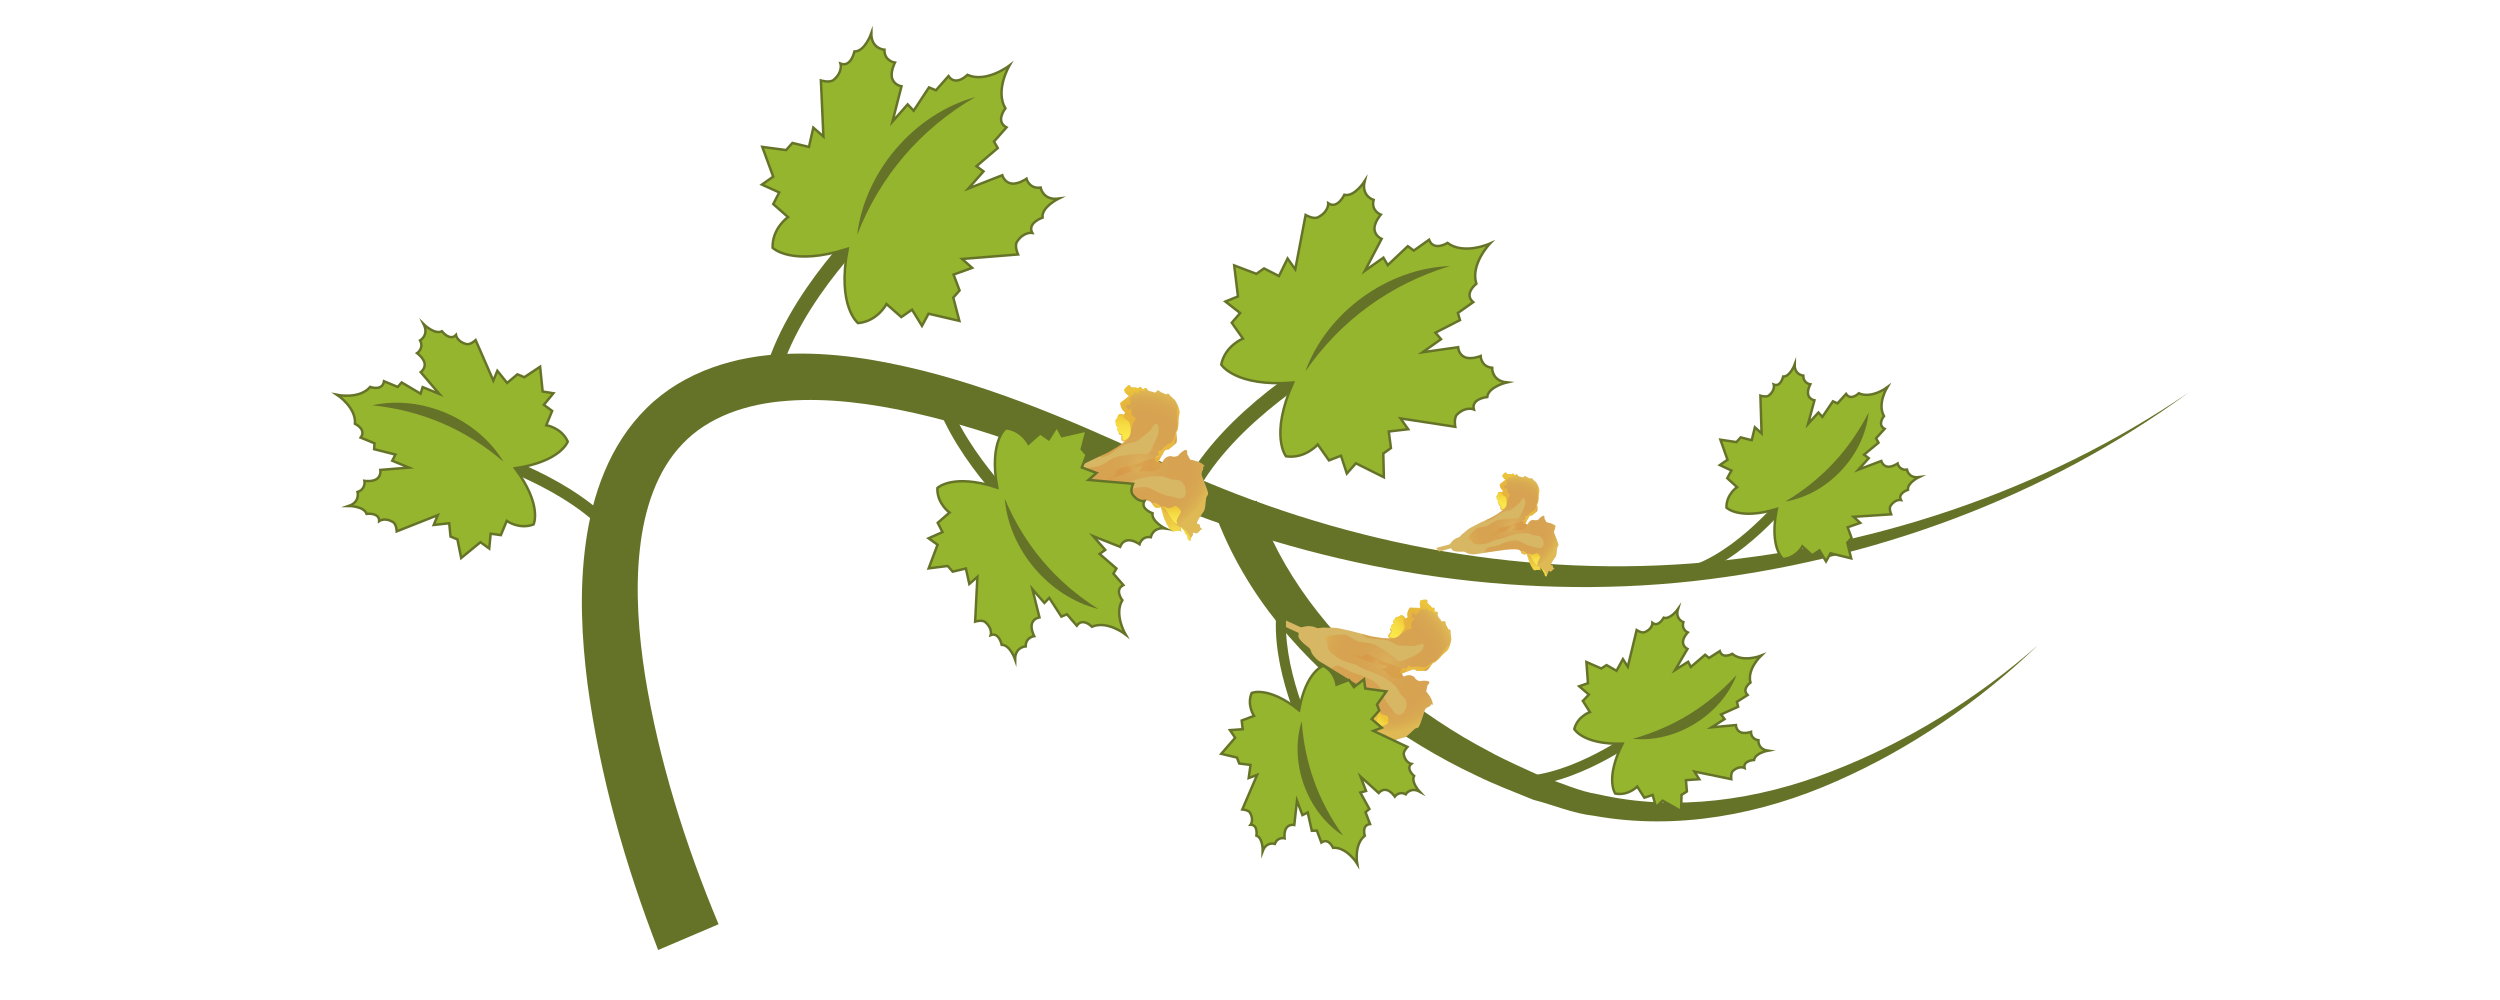 <?xml version="1.0" encoding="utf-8"?>
<!-- Generator: Adobe Illustrator 16.0.0, SVG Export Plug-In . SVG Version: 6.00 Build 0)  -->
<!DOCTYPE svg PUBLIC "-//W3C//DTD SVG 1.1//EN" "http://www.w3.org/Graphics/SVG/1.1/DTD/svg11.dtd">
<svg version="1.1" id="Слой_1" xmlns="http://www.w3.org/2000/svg" xmlns:xlink="http://www.w3.org/1999/xlink" x="0px" y="0px"
	 width="250px" height="100px" viewBox="0 0 250 100" enable-background="new 0 0 250 100" xml:space="preserve">
<g>
	<defs>
		<rect id="SVGID_86_" x="31.076" width="187.848" height="95"/>
	</defs>
	<clipPath id="SVGID_2_">
		<use xlink:href="#SVGID_86_"  overflow="visible"/>
	</clipPath>
	<g clip-path="url(#SVGID_2_)">
		<path fill="#657328" d="M125.678,50.071c2.18,6.936,7.324,13.55,13.307,18.492c3.064,2.467,6.348,4.703,9.875,6.547
			c1.736,0.961,3.584,1.74,5.383,2.582c1.865,0.556,3.656,1.449,5.602,1.744c7.697,1.758,15.91,0.604,23.379-2.326
			c7.492-2.898,14.479-7.246,20.574-12.592c-5.857,5.614-12.664,10.309-20.158,13.609c-7.467,3.314-15.928,4.951-24.227,3.455
			c-2.09-0.227-4.041-1.077-6.076-1.604c-1.91-0.787-3.852-1.505-5.707-2.424c-3.754-1.754-7.311-3.942-10.682-6.414
			c-6.631-5.121-12.385-11.449-15.498-19.935L125.678,50.071z"/>
		<path fill="#657328" d="M61.025,53.792c-4.219-5.026-12.855-7.641-12.938-7.667l0.334-1.133c0.367,0.113,9.051,2.741,13.506,8.042
			L61.025,53.792z"/>
		<path fill="#96B52E" d="M54.625,42.521l0.59-1.43l-0.828-0.609l0.953-1.156l-1.074-0.175l-0.256-2.478l-1.578,1.048l-0.691-0.287
			l-1.031,0.859l-0.975-1.212l-0.402,0.975l-1.77-4.045c0,0-0.521,0.494-0.916,0.398c-0.943-0.231-1.051-0.911-1.051-0.911
			c-0.611,0.652-1.402-0.372-1.402-0.372c-0.744,0.368-1.826-0.704-1.826-0.704c0.551,1.103-0.359,1.619-0.359,1.619
			c0.41,0.806-0.299,1.274-0.299,1.274s0.672,0.492,0.756,1.035c0.068,0.537-0.393,0.866-0.393,0.866l1.863,2.181l-1.672-0.688
			l-0.205,0.659l-1.893-1.123l-0.395,0.447L38.4,38.122c-0.15,1.015-1.383,0.573-1.383,0.573c-1.059,1.249-3.291,0.797-3.291,0.797
			s1.902,1.257,1.77,2.886c0,0,1.18,0.556,0.572,1.383l1.383,0.569l-0.039,0.588l2.129,0.541l-0.316,0.613l1.668,0.688l-2.857,0.231
			c0,0,0.096,0.56-0.336,0.889c-0.438,0.33-1.254,0.206-1.254,0.206s0.162,0.831-0.693,1.107c0,0,0.283,1.013-0.889,1.406
			c0,0,1.527,0.005,1.797,0.789c0,0,1.281-0.167,1.256,0.723c0,0,0.547-0.406,1.381,0.094c0.348,0.21,0.373,0.933,0.373,0.933
			l4.104-1.621l-0.402,0.979l1.549-0.167l0.129,1.326l0.691,0.286l0.377,1.86l1.928-1.582l0.877,0.637l0.145-1.488l1.018,0.146
			l0.59-1.424c0,0,1.246,0.906,2.682,0.354c0,0,0.924-1.91-1.855-5.616c4.584-0.665,5.275-2.67,5.275-2.67
			C56.148,42.754,54.625,42.521,54.625,42.521"/>
		<path fill="none" stroke="#657328" stroke-width="0.25" stroke-miterlimit="10" d="M54.625,42.521l0.59-1.43l-0.828-0.609
			l0.953-1.156l-1.074-0.175l-0.256-2.478l-1.578,1.048l-0.691-0.287l-1.031,0.859l-0.975-1.212l-0.402,0.975l-1.77-4.045
			c0,0-0.521,0.494-0.916,0.398c-0.943-0.231-1.051-0.911-1.051-0.911c-0.611,0.652-1.402-0.372-1.402-0.372
			c-0.744,0.368-1.826-0.704-1.826-0.704c0.551,1.103-0.359,1.619-0.359,1.619c0.41,0.806-0.299,1.274-0.299,1.274
			s0.672,0.492,0.756,1.035c0.068,0.537-0.393,0.866-0.393,0.866l1.863,2.181l-1.672-0.688l-0.205,0.659l-1.893-1.123l-0.395,0.447
			L38.4,38.122c-0.15,1.015-1.383,0.573-1.383,0.573c-1.059,1.249-3.291,0.797-3.291,0.797s1.902,1.257,1.77,2.886
			c0,0,1.18,0.556,0.572,1.383l1.383,0.569l-0.039,0.588l2.129,0.541l-0.316,0.613l1.668,0.688l-2.857,0.231
			c0,0,0.096,0.56-0.336,0.889c-0.438,0.33-1.254,0.206-1.254,0.206s0.162,0.831-0.693,1.107c0,0,0.283,1.013-0.889,1.406
			c0,0,1.527,0.005,1.797,0.789c0,0,1.281-0.167,1.256,0.723c0,0,0.547-0.406,1.381,0.094c0.348,0.21,0.373,0.933,0.373,0.933
			l4.104-1.621l-0.402,0.979l1.549-0.167l0.129,1.326l0.691,0.286l0.377,1.86l1.928-1.582l0.877,0.637l0.145-1.488l1.018,0.146
			l0.59-1.424c0,0,1.246,0.906,2.682,0.354c0,0,0.924-1.91-1.855-5.616c4.584-0.665,5.275-2.67,5.275-2.67
			C56.148,42.754,54.625,42.521,54.625,42.521z"/>
		<path fill="#657328" d="M50.354,46.181c-3.775-3.252-8.174-5.135-13.129-5.648C42.141,39.434,47.768,41.865,50.354,46.181"/>
		<path fill="#657328" d="M77.809,38.145c1.996-8.094,10.381-15.905,10.467-15.984l-1.018-1.103
			c-0.359,0.329-8.801,8.192-10.908,16.724L77.809,38.145z"/>
		<path fill="#96B52E" d="M78.801,21.708l-1.477-1.3l0.6-1.161l-1.732-0.787l1.129-0.797l-1.094-2.974l2.385,0.316l0.633-0.71
			l1.65,0.398l0.436-1.931l1.01,0.889l-0.252-5.603c0,0,0.881,0.265,1.27-0.058c0.949-0.797,0.693-1.629,0.693-1.629
			c1.051,0.402,1.393-1.212,1.393-1.212c1.049,0.009,1.686-1.821,1.686-1.821c-0.018,1.567,1.316,1.646,1.316,1.646
			c-0.025,1.142,1.043,1.287,1.043,1.287s-0.482,0.937-0.27,1.593c0.215,0.663,0.928,0.776,0.928,0.776l-0.9,3.529l1.518-1.721
			l0.598,0.635l1.535-2.334l0.693,0.289l1.256-1.421c0.736,1.075,1.895-0.12,1.895-0.12c1.898,0.838,4.199-0.932,4.199-0.932
			s-1.467,2.501-0.402,4.282c0,0-1.043,1.295,0.111,1.901L99.4,14.154l0.375,0.654l-2.129,1.811l0.705,0.518l-1.518,1.717
			l3.395-1.332c0,0,0.197,0.697,0.877,0.823c0.68,0.132,1.543-0.468,1.543-0.468s0.279,1.043,1.412,0.881
			c0,0,0.238,1.308,1.799,1.103c0,0-1.74,0.857-1.602,1.9c0,0-1.563,0.53-1.031,1.528c0,0-0.855-0.149-1.527,0.887
			c-0.277,0.43,0.104,1.27,0.104,1.27l-5.592,0.451l1.004,0.889l-1.859,0.673l0.602,1.586L95.33,29.76l0.605,2.328l-3.082-0.718
			l-0.654,1.219l-0.996-1.621l-1.072,0.74l-1.477-1.3c0,0-0.906,1.729-2.852,1.905c0,0-2.129-1.661-1.033-7.439
			c-5.598,1.804-7.51-0.092-7.51-0.092C77.197,22.825,78.801,21.708,78.801,21.708"/>
		<path fill="none" stroke="#657328" stroke-width="0.25" stroke-miterlimit="10" d="M78.801,21.708l-1.477-1.3l0.6-1.161
			l-1.732-0.787l1.129-0.797l-1.094-2.974l2.385,0.316l0.633-0.71l1.65,0.398l0.436-1.931l1.01,0.889l-0.252-5.603
			c0,0,0.881,0.265,1.27-0.058c0.949-0.797,0.693-1.629,0.693-1.629c1.051,0.402,1.393-1.212,1.393-1.212
			c1.049,0.009,1.686-1.821,1.686-1.821c-0.018,1.567,1.316,1.646,1.316,1.646c-0.025,1.142,1.043,1.287,1.043,1.287
			s-0.482,0.937-0.27,1.593c0.215,0.663,0.928,0.776,0.928,0.776l-0.9,3.529l1.518-1.721l0.598,0.635l1.535-2.334l0.693,0.289
			l1.256-1.421c0.736,1.075,1.895-0.12,1.895-0.12c1.898,0.838,4.199-0.932,4.199-0.932s-1.467,2.501-0.402,4.282
			c0,0-1.043,1.295,0.111,1.901L99.4,14.154l0.375,0.654l-2.129,1.811l0.705,0.518l-1.518,1.717l3.395-1.332
			c0,0,0.197,0.697,0.877,0.823c0.68,0.132,1.543-0.468,1.543-0.468s0.279,1.043,1.412,0.881c0,0,0.238,1.308,1.799,1.103
			c0,0-1.74,0.857-1.602,1.9c0,0-1.563,0.53-1.031,1.528c0,0-0.855-0.149-1.527,0.887c-0.277,0.43,0.104,1.27,0.104,1.27
			l-5.592,0.451l1.004,0.889l-1.859,0.673l0.602,1.586L95.33,29.76l0.605,2.328l-3.082-0.718l-0.654,1.219l-0.996-1.621l-1.072,0.74
			l-1.477-1.3c0,0-0.906,1.729-2.852,1.905c0,0-2.129-1.661-1.033-7.439c-5.598,1.804-7.51-0.092-7.51-0.092
			C77.197,22.825,78.801,21.708,78.801,21.708z"/>
		<path fill="#657328" d="M85.717,23.492c0.744-6.313,5.688-12.091,11.818-13.787C92.076,12.863,88,17.613,85.717,23.492"/>
		<path fill="#657328" d="M119.602,49.415c3.764-7.315,13.584-12.905,13.682-12.963l-0.723-1.291
			c-0.418,0.237-10.313,5.862-14.279,13.577L119.602,49.415z"/>
		<path fill="#96B52E" d="M124.293,33.861l-1.117-1.584l0.838-0.973l-1.475-1.15l1.258-0.509l-0.377-3.104l2.219,0.844l0.766-0.543
			l1.492,0.763l0.863-1.757l0.766,1.086l1.035-5.436c0,0,0.783,0.459,1.23,0.23c1.092-0.547,1.035-1.4,1.035-1.4
			c0.924,0.626,1.607-0.849,1.607-0.849c1.01,0.244,2.035-1.366,2.035-1.366c-0.367,1.5,0.895,1.881,0.895,1.881
			c-0.283,1.094,0.713,1.471,0.713,1.471s-0.684,0.789-0.627,1.473c0.055,0.678,0.713,0.949,0.713,0.949l-1.668,3.184l1.848-1.304
			l0.432,0.744l2.006-1.892l0.598,0.438l1.527-1.082c0.467,1.199,1.848,0.318,1.848,0.318c1.637,1.236,4.244,0.062,4.244,0.062
			s-1.979,2.063-1.363,4.019c0,0-1.291,1.007-0.316,1.843l-1.531,1.082L146,32.009l-2.455,1.257l0.557,0.656l-1.848,1.304
			l3.559-0.507c0,0,0.033,0.714,0.658,0.994c0.623,0.28,1.594-0.107,1.594-0.107s0.025,1.069,1.15,1.169
			c0,0-0.064,1.314,1.475,1.466c0,0-1.863,0.434-1.967,1.462c0,0-1.619,0.154-1.338,1.236c0,0-0.787-0.342-1.668,0.502
			c-0.363,0.351-0.191,1.24-0.191,1.24l-5.473-0.84l0.766,1.082l-1.941,0.227l0.217,1.659l-0.764,0.543l0.055,2.373l-2.797-1.392
			l-0.906,1.02l-0.586-1.781l-1.201,0.468l-1.119-1.586c0,0-1.262,1.454-3.178,1.178c0,0-1.654-2.074,0.711-7.375
			c-5.785,0.459-7.188-1.796-7.188-1.796C122.5,34.57,124.293,33.861,124.293,33.861"/>
		<path fill="none" stroke="#657328" stroke-width="0.25" stroke-miterlimit="10" d="M124.293,33.861l-1.117-1.584l0.838-0.973
			l-1.475-1.15l1.258-0.509l-0.377-3.104l2.219,0.844l0.766-0.543l1.492,0.763l0.863-1.757l0.766,1.086l1.035-5.436
			c0,0,0.783,0.459,1.23,0.23c1.092-0.547,1.035-1.4,1.035-1.4c0.924,0.626,1.607-0.849,1.607-0.849
			c1.01,0.244,2.035-1.366,2.035-1.366c-0.367,1.5,0.895,1.881,0.895,1.881c-0.283,1.094,0.713,1.471,0.713,1.471
			s-0.684,0.789-0.627,1.473c0.055,0.678,0.713,0.949,0.713,0.949l-1.668,3.184l1.848-1.304l0.432,0.744l2.006-1.892l0.598,0.438
			l1.527-1.082c0.467,1.199,1.848,0.318,1.848,0.318c1.637,1.236,4.244,0.062,4.244,0.062s-1.979,2.063-1.363,4.019
			c0,0-1.291,1.007-0.316,1.843l-1.531,1.082L146,32.009l-2.455,1.257l0.557,0.656l-1.848,1.304l3.559-0.507
			c0,0,0.033,0.714,0.658,0.994c0.623,0.28,1.594-0.107,1.594-0.107s0.025,1.069,1.15,1.169c0,0-0.064,1.314,1.475,1.466
			c0,0-1.863,0.434-1.967,1.462c0,0-1.619,0.154-1.338,1.236c0,0-0.787-0.342-1.668,0.502c-0.363,0.351-0.191,1.24-0.191,1.24
			l-5.473-0.84l0.766,1.082l-1.941,0.227l0.217,1.659l-0.764,0.543l0.055,2.373l-2.797-1.392l-0.906,1.02l-0.586-1.781l-1.201,0.468
			l-1.119-1.586c0,0-1.262,1.454-3.178,1.178c0,0-1.654-2.074,0.711-7.375c-5.785,0.459-7.188-1.796-7.188-1.796
			C122.5,34.57,124.293,33.861,124.293,33.861z"/>
		<path fill="#657328" d="M130.531,37.149c2.137-5.896,8.205-10.324,14.477-10.546C139.057,28.401,134.066,32.031,130.531,37.149"/>
		<path fill="#657328" d="M65.814,95C62.467,86.337,60,77.62,58.752,68.405c-0.578-4.592-0.834-9.299-0.18-14.084
			c0.637-4.713,2.309-9.789,6.092-13.515c3.789-3.756,9.064-5.223,13.803-5.411c4.814-0.22,9.445,0.582,13.895,1.689
			c8.885,2.255,17.24,6.061,25.248,9.787c16,7.266,33.799,10.815,51.471,9.481c17.602-1.381,35.102-7.065,49.844-17.143
			c-14.408,10.567-31.822,16.913-49.682,18.913c-17.92,1.955-36.326-1.055-53.031-7.986c-8.264-3.536-16.342-6.943-24.85-8.853
			c-4.211-0.928-8.508-1.514-12.609-1.204c-4.092,0.284-7.939,1.608-10.486,4.299c-2.584,2.666-3.857,6.554-4.289,10.618
			c-0.449,4.079-0.125,8.363,0.533,12.596c1.369,8.445,4.041,16.953,7.346,24.833L65.814,95z"/>
		<path fill="#323587" d="M115.621,50.522c0.209,0,1.053-0.397,0.594-0.397C116.006,50.125,115.168,50.522,115.621,50.522"/>
		<path fill="#D7B664" d="M112.551,44.018c0,0-0.238,0.242-0.338,0c-0.098-0.239,0-0.552,0-0.552s-0.268,0.049-0.295-0.118
			l-0.016-0.167c0,0-0.291-0.314,0-0.481c0,0-0.223-0.071-0.258-0.146c-0.033-0.07,0-0.284,0-0.284s-0.119-0.171-0.016-0.289
			c0.102-0.122,0.221-0.171,0.221-0.171s-0.076-0.285,0.068-0.338c0.146-0.047,0.291-0.096,0.438,0
			c0.137,0.096,0.166-0.261,0.188-0.261c0.025,0-0.436-0.167-0.479-0.911l0.885-0.697c0,0-0.482-0.289-0.5-0.647
			c0,0,0.375-0.481,0.5-0.434c0.119,0.049,0.119,0.214,0.188,0.214c0.074,0,0.125,0.028,0.287,0.023h0.172
			c0,0,0.119,0.025,0.264,0.073c0.146,0.049-0.025-0.144,0.141-0.144c0.172,0,0.172,0.167,0.244,0.214l0.068,0.049
			c0,0,0.244-0.192,0.316-0.146c0.068,0.049-0.051-0.047,0.121,0.167c0.166,0.213,0.551,0.192,0.641,0.241
			c0.102,0.047-0.115,0.144,0.102,0.047c0.215-0.096,0.283-0.24,0.283-0.24s0.076,0,0.197,0.118c0.119,0.122,0.691,0.31,0.691,0.31
			s0.125-0.192,0.266,0c0.145,0.188-0.021,0.021,0.266,0.284c0.291,0.268,0.17,0.146,0.291,0.268
			c0.119,0.12,0.576,1.007,0.453,1.415c-0.115,0.406-0.09,0.937-0.09,0.937s-0.021,0.647-0.168,0.789
			c-0.145,0.143,0.172,0.962-0.094,1.204c-0.26,0.235-0.719,0.599-0.719,0.599h-0.195l-0.236,0.146l-0.098,0.214
			c0,0-0.162,0.291-0.215,0.359c-0.041,0.075-0.094,0.15-0.213,0.387c-0.119,0.239,0.313,0.239,0.313,0.239s0.191-0.481,0.525-0.599
			c0.338-0.124,0.385-0.075,0.504-0.028c0.121,0.049,0.549-0.021,0.6-0.118s0.551-0.577,0.744-0.556
			c0.191,0.025,0.119,0.406,0.119,0.406l0.316,0.579c0,0,1.121,0.139,1.445,0.665l-0.172,0.004l0.018,0.263
			c0,0-0.234,0.385-0.162,0.622c0.072,0.24,0.65,1.559,0.65,1.822c0,0.267-0.162,0.122-0.215,0.599
			c-0.047,0.482-0.094,1.035-0.213,1.178c-0.119,0.146-0.719,1.035-0.693,1.18c0.025,0.142,0.266,0.068,0.283,0.193
			c0.029,0.115-0.018,0.238,0.17,0.358c0.197,0.116-0.068,0.048-0.162,0.214c-0.098,0.167-0.338,0.287-0.338,0.287
			s-0.313-0.215-0.359,0c-0.047,0.222,0.141-0.048-0.047,0.222c-0.197,0.261-0.17,0.475-0.17,0.475s-0.262,0.047-0.287-0.312
			c-0.021-0.359-0.047-0.095-0.193-0.359c-0.145-0.262-0.119-0.309-0.289-0.453c-0.172-0.146-0.049-0.385-0.172-0.146
			c-0.115,0.244,0.129,0.531,0.008,0.385c-0.123-0.141-0.145-0.068-0.41-0.094c-0.266-0.021-0.385,0.172-0.576,0
			c-0.193-0.166-0.654-1.03-0.77-1.483c-0.121-0.458-0.27-0.89-0.27-0.89s-0.334,0.097-0.475,0.073
			c-0.146-0.021-0.338-0.336-0.457-0.477c-0.121-0.144-0.189-0.552-3.268-0.083c-1.445,0.215-2.992,0.43-3.523,0.525
			c-0.525,0.101-1.223-0.131-1.223-0.131s-0.316-0.271-0.65-0.25c-0.332,0.025-1.555,0.075-1.654-0.354l-0.119-0.146l-1.775,0.482
			l-0.457-0.525l2.039-0.556l0.215-0.263c0,0,0.334-0.578,1.197-0.793l0.41-0.438c0,0,0.572-0.428,0.885-0.716
			c0.313-0.291,2.51-1.349,3.117-1.59C110.969,45.221,112.551,44.259,112.551,44.018"/>
		<g opacity="0.84">
			<g>
				<defs>
					<rect id="SVGID_88_" x="111.543" y="38.519" width="7.533" height="15.542"/>
				</defs>
				<clipPath id="SVGID_4_">
					<use xlink:href="#SVGID_88_"  overflow="visible"/>
				</clipPath>
				<g clip-path="url(#SVGID_4_)">
					<defs>
						<path id="SVGID_90_" d="M115.865,46.051c0.123-0.24,0.166-0.31,0.219-0.385c0.047-0.07,0.213-0.359,0.213-0.359l0.094-0.214
							l0.24-0.149h0.191c0,0,0.316-0.25,0.574-0.468c0.09-0.28,0.148-0.569,0.227-0.857c-0.025-0.216-0.053-0.408,0.008-0.475
							c0.154-0.143,0.172-0.791,0.172-0.791s-0.027-0.526,0.094-0.936c0.059-0.208-0.025-0.539-0.146-0.83
							c-0.127,0.513-0.043,1.122-0.021,1.648c0.006,0.381,0.027,0.552-0.141,0.883c-0.119,0.267-0.119,0.701-0.291,0.936
							c-0.137,0.246-0.475,0.316-0.717,0.509c-0.215,0.167-0.449,0.601-0.744,0.481c-0.043,0.146,0,0.338,0.076,0.479
							c-0.266,0.026-0.496,0.244-0.381,0.528c0.09,0.192,0.215,0.199,0.33,0.132C115.836,46.147,115.836,46.108,115.865,46.051
							 M113.125,42.938c0.072-0.218,0.119-0.502,0.213-0.695c0.078-0.194,0.266-0.22,0.219-0.456
							c-0.531-0.22-0.338-0.53-0.441-1.011c-0.09,0.122-0.213,0.192-0.328,0.169c0-0.143-0.072-0.214-0.219-0.261
							c0.072-0.263,0.316-0.242,0.504-0.171c-0.072-0.141-0.047-0.333,0.018-0.456c-0.256-0.07,0.051-0.601,0.316-0.601
							c-0.047-0.075-0.025-0.118-0.047-0.192c0.193-0.021,0.359-0.021,0.449,0.118c0.025-0.118,0.104-0.235,0.123-0.332
							c0.355,0.088,0.553,0,0.697-0.171c-0.059-0.088,0.01-0.036-0.047-0.071c-0.072-0.049-0.313,0.146-0.313,0.146l-0.076-0.049
							c-0.068-0.049-0.068-0.218-0.23-0.218c-0.172,0.004,0,0.192-0.154,0.143c-0.145-0.042-0.262-0.07-0.262-0.07h-0.166
							c-0.162,0-0.213-0.021-0.291-0.021c-0.068,0-0.068-0.171-0.188-0.214c-0.119-0.053-0.504,0.43-0.504,0.43
							c0.025,0.363,0.504,0.648,0.504,0.648l-0.889,0.695c0.055,0.744,0.504,0.911,0.486,0.911c-0.025,0-0.051,0.359-0.188,0.267
							c-0.154-0.096-0.299-0.047-0.436,0c-0.146,0.049-0.078,0.338-0.078,0.338s-0.115,0.047-0.213,0.167
							c-0.104,0.122,0.016,0.289,0.016,0.289s-0.037,0.214,0,0.289c0.027,0.07,0.254,0.141,0.254,0.141
							c-0.291,0.169,0,0.481,0,0.481l0.025,0.167c0.021,0.171,0.285,0.122,0.285,0.122s-0.094,0.31,0,0.551
							c0.1,0.242,0.342,0,0.342,0c0,0.049-0.076,0.137-0.195,0.242c0.033-0.013,0.076-0.032,0.119-0.049
							C112.91,43.968,112.957,43.393,113.125,42.938 M119.025,54.062c0,0-0.014-0.116,0.051-0.274l-0.025-0.038
							c-0.172-0.24-0.244-0.505-0.488-0.697c-0.098-0.086-0.256-0.176-0.393-0.252c0.008,0.043,0.033,0.09,0.086,0.133
							c0.166,0.141,0.145,0.191,0.281,0.457c0.154,0.261,0.18,0,0.197,0.359C118.76,54.108,119.025,54.062,119.025,54.062
							 M118.088,52.791c0.004-0.009,0.01-0.017,0.014-0.03c-0.068-0.033-0.119-0.063-0.158-0.09
							c-0.193-0.123-0.457-0.191-0.604-0.482c-0.166-0.33-0.021-0.406-0.359-0.646c-0.479-0.285-0.648-0.768-1.129-1.098
							c-0.277-0.203-0.504-0.203-0.67-0.08c0.115,0.152,0.277,0.394,0.406,0.415c0.145,0.021,0.479-0.075,0.479-0.075
							s0.145,0.435,0.266,0.89c0.123,0.458,0.58,1.317,0.77,1.483c0.195,0.167,0.316-0.021,0.572,0
							c0.27,0.021,0.299-0.047,0.414,0.094C118.203,53.313,117.973,53.03,118.088,52.791"/>
					</defs>
					<clipPath id="SVGID_6_">
						<use xlink:href="#SVGID_90_"  overflow="visible"/>
					</clipPath>
					
						<linearGradient id="SVGID_8_" gradientUnits="userSpaceOnUse" x1="-147.568" y1="128.859" x2="-143.188" y2="128.859" gradientTransform="matrix(0.007 3.552 3.552 -0.007 -341.48 563.573)">
						<stop  offset="0" style="stop-color:#EFC835"/>
						<stop  offset="0.171" style="stop-color:#F3D43C"/>
						<stop  offset="0.454" style="stop-color:#F9E244"/>
						<stop  offset="0.733" style="stop-color:#FCEB49"/>
						<stop  offset="1" style="stop-color:#FCED4B"/>
					</linearGradient>
					<polygon clip-path="url(#SVGID_6_)" fill="url(#SVGID_8_)" points="119.076,38.459 119.109,54.108 111.482,54.12 
						111.453,38.472 					"/>
				</g>
			</g>
		</g>
		<g opacity="0.37">
			<g>
				<defs>
					<rect id="SVGID_93_" x="107.164" y="38.519" width="13.605" height="15.542"/>
				</defs>
				<clipPath id="SVGID_10_">
					<use xlink:href="#SVGID_93_"  overflow="visible"/>
				</clipPath>
				<g clip-path="url(#SVGID_10_)">
					<defs>
						<path id="SVGID_95_" d="M119.025,54.062c0,0-0.025-0.219,0.166-0.484c0.193-0.265,0,0,0.047-0.213
							c0.043-0.214,0.359,0,0.359,0s0.24-0.124,0.338-0.291c0.09-0.171,0.359-0.098,0.166-0.214
							c-0.191-0.124-0.145-0.243-0.166-0.363c-0.025-0.12-0.27-0.047-0.295-0.188c-0.018-0.149,0.572-1.034,0.701-1.178
							c0.115-0.145,0.162-0.697,0.205-1.178c0.051-0.477,0.223-0.338,0.223-0.599c-0.01-0.263-0.582-1.582-0.654-1.821
							c-0.072-0.242,0.166-0.626,0.166-0.626l-0.021-0.263h0.168c-0.313-0.526-1.441-0.671-1.441-0.671l-0.313-0.573
							c0,0,0.068-0.385-0.127-0.406c-0.189-0.028-0.693,0.456-0.736,0.552c-0.051,0.096-0.482,0.171-0.604,0.122
							c-0.123-0.047-0.166-0.096-0.5,0.021c-0.342,0.124-0.529,0.605-0.529,0.605s-0.432,0-0.313-0.241
							c0.123-0.24,0.166-0.31,0.219-0.385c0.047-0.07,0.213-0.359,0.213-0.359l0.094-0.214l0.24-0.149h0.191
							c0,0,0.459-0.359,0.719-0.599c0.27-0.242-0.047-1.056,0.09-1.202c0.154-0.143,0.172-0.791,0.172-0.791
							s-0.027-0.526,0.094-0.936c0.119-0.409-0.338-1.293-0.453-1.416c-0.125-0.118,0,0-0.291-0.263
							c-0.291-0.263-0.125-0.092-0.266-0.285c-0.145-0.192-0.266,0-0.266,0s-0.576-0.192-0.695-0.31
							c-0.125-0.124-0.193-0.124-0.193-0.124s-0.076,0.145-0.291,0.241c-0.213,0.096,0,0-0.094-0.049
							c-0.094-0.043-0.479-0.021-0.641-0.235c-0.18-0.216-0.053-0.124-0.125-0.167c-0.072-0.049-0.313,0.146-0.313,0.146
							l-0.076-0.049c-0.068-0.049-0.068-0.218-0.23-0.218c-0.172,0.004,0,0.192-0.154,0.143c-0.145-0.042-0.262-0.07-0.262-0.07
							h-0.166c-0.162,0-0.213-0.021-0.291-0.021c-0.068,0-0.068-0.171-0.188-0.214c-0.119-0.053-0.504,0.43-0.504,0.43
							c0.025,0.363,0.504,0.648,0.504,0.648l-0.889,0.695c0.055,0.744,0.504,0.911,0.486,0.911c-0.025,0-0.051,0.359-0.188,0.267
							c-0.154-0.096-0.299-0.047-0.436,0c-0.146,0.049-0.078,0.338-0.078,0.338s-0.115,0.047-0.213,0.167
							c-0.104,0.122,0.016,0.289,0.016,0.289s-0.037,0.214,0,0.289c0.027,0.07,0.254,0.141,0.254,0.141
							c-0.291,0.169,0,0.481,0,0.481l0.025,0.167c0.021,0.171,0.285,0.122,0.285,0.122s-0.094,0.31,0,0.551
							c0.1,0.242,0.342,0,0.342,0c0,0.237-1.59,1.199-2.18,1.441c-0.111,0.043-0.266,0.113-0.449,0.197
							c0.953,0.259,1.697-0.84,2.646-1.229c0.316-0.124,0.531-0.145,0.844-0.199c0.404-0.096,0.602-0.31,0.91-0.573
							c0.266-0.218,0.551-0.385,0.795-0.673c0.188-0.263,0.496-0.986,0.734-0.387c0.244,0.622-0.256,1.441-0.494,1.946
							c-0.121,0.239-0.24,0.622-0.48,0.791c-0.238,0.167-0.432,0.049-0.77,0.049c-0.744,0.054-1.539,0.101-2.258,0.246
							c-0.666,0.143-1.102,0.652-1.676,0.887c-0.645,0.295-1.291,0.053-1.82,0.583c-0.406,0.385-0.959,0.861-1.15,1.417l0.004,0.049
							c0.41-0.218,0.795,0.573,1.197,0.665c0.557,0.124,1.42,0,1.92-0.143c0.389-0.125,0.719-0.313,1.082-0.461
							c0.307-0.119,0.691-0.123,1-0.24c0.701-0.219,1.326-0.46,2.018-0.627c0.578-0.122,1.15-0.197,1.754-0.122
							c0.359,0.043,0.645,0.167,0.982,0.284c0.266,0.071,0.549,0.021,0.816,0.118c0.506,0.188,0.865,1.099,0.557,1.558
							c-0.338,0.505-0.982,0.097-1.488,0.028c-0.67-0.12-1.227-0.383-1.805-0.718c-0.5-0.285-1.076-0.238-1.654-0.116
							c-0.572,0.12-1.123,0.359-1.676,0.605c-0.529,0.214-1.197,0.192-1.684,0.434c-0.309,0.158-0.287,0.498-0.48,0.699
							c0.643-0.092,1.42-0.205,2.16-0.314c3.074-0.468,3.146-0.062,3.266,0.083c0.125,0.146,0.313,0.456,0.459,0.481
							c0.145,0.021,0.479-0.075,0.479-0.075s0.145,0.435,0.266,0.89c0.123,0.458,0.58,1.317,0.77,1.483
							c0.195,0.167,0.316-0.021,0.572,0c0.27,0.021,0.299-0.047,0.414,0.094c0.115,0.142-0.115-0.141,0-0.38
							c0.115-0.243,0,0,0.168,0.142c0.166,0.141,0.145,0.191,0.281,0.457c0.154,0.261,0.18,0,0.197,0.359
							C118.76,54.108,119.025,54.062,119.025,54.062"/>
					</defs>
					<clipPath id="SVGID_12_">
						<use xlink:href="#SVGID_95_"  overflow="visible"/>
					</clipPath>
					
						<radialGradient id="SVGID_14_" cx="-146.878" cy="204.863" r="4.377" gradientTransform="matrix(0.003 1.669 1.669 -0.003 -227.393 292.004)" gradientUnits="userSpaceOnUse">
						<stop  offset="0" style="stop-color:#E3AA4F"/>
						<stop  offset="0.062" style="stop-color:#DF9F47"/>
						<stop  offset="0.184" style="stop-color:#DA8F3C"/>
						<stop  offset="0.307" style="stop-color:#D78535"/>
						<stop  offset="0.436" style="stop-color:#D68232"/>
						<stop  offset="0.704" style="stop-color:#D78333"/>
						<stop  offset="0.801" style="stop-color:#D88933"/>
						<stop  offset="0.87" style="stop-color:#DC9334"/>
						<stop  offset="0.926" style="stop-color:#E0A134"/>
						<stop  offset="0.974" style="stop-color:#E6B235"/>
						<stop  offset="1" style="stop-color:#EBBE35"/>
					</radialGradient>
					<polygon clip-path="url(#SVGID_12_)" fill="url(#SVGID_14_)" points="120.77,38.446 120.795,54.108 107.16,54.134 
						107.131,38.472 					"/>
				</g>
			</g>
		</g>
		<g opacity="0.92">
			<g>
				<defs>
					<rect id="SVGID_98_" x="111.564" y="41.418" width="1.5" height="2.642"/>
				</defs>
				<clipPath id="SVGID_15_">
					<use xlink:href="#SVGID_98_"  overflow="visible"/>
				</clipPath>
				<g clip-path="url(#SVGID_15_)">
					<defs>
						<path id="SVGID_100_" d="M112.346,41.542c-0.016,0.284,0.18,0.342,0.352,0.485c0.086,0.087,0.141,0.058,0.256,0.229
							c0.029,0.056,0.086,0.402,0.094,0.46c0.082,0.682-0.033,1.173-0.748,1.344c-0.055-0.229-0.086-0.43-0.086-0.658
							c-0.346,0.058-0.627-0.543-0.379-0.714c-0.369-0.086-0.283-0.573-0.197-0.8c0,0.026,0.227-0.43,0.227-0.43
							C112.004,41.341,112.15,41.512,112.346,41.542c0.035,0.227-0.016,0.113,0,0.227"/>
					</defs>
					<clipPath id="SVGID_17_">
						<use xlink:href="#SVGID_100_"  overflow="visible"/>
					</clipPath>
					
						<linearGradient id="SVGID_19_" gradientUnits="userSpaceOnUse" x1="-156.419" y1="456.312" x2="-152.039" y2="456.312" gradientTransform="matrix(0.001 0.604 0.604 -0.001 -163.122 136.405)">
						<stop  offset="0" style="stop-color:#EFC835"/>
						<stop  offset="0.171" style="stop-color:#F3D43C"/>
						<stop  offset="0.454" style="stop-color:#F9E244"/>
						<stop  offset="0.733" style="stop-color:#FCEB49"/>
						<stop  offset="1" style="stop-color:#FCED4B"/>
					</linearGradient>
					<rect x="111.463" y="41.338" clip-path="url(#SVGID_17_)" fill="url(#SVGID_19_)" width="1.668" height="2.723"/>
				</g>
			</g>
		</g>
		<g opacity="0.3">
			<g>
				<defs>
					<rect id="SVGID_103_" x="110.504" y="45.657" width="5.656" height="2.294"/>
				</defs>
				<clipPath id="SVGID_20_">
					<use xlink:href="#SVGID_103_"  overflow="visible"/>
				</clipPath>
				<g clip-path="url(#SVGID_20_)">
					<defs>
						<path id="SVGID_105_" d="M111.389,47.754c0.316-0.113,0.658-0.201,1.004-0.314c0.664-0.203,1.143-0.663,1.75-0.894
							c0.051,0.227-0.09,0.46-0.262,0.631c0.629-0.203,1.398,0.201,1.945-0.259c0.189-0.158,0.27-0.389,0.342-0.626
							c-0.084-0.004-0.406-0.03-0.303-0.241c0.123-0.24,0.166-0.31,0.219-0.385c0,0,0.004-0.004,0.004-0.008
							c-0.27,0.092-0.553,0.137-0.834,0.201c-0.604,0.113-1.176,0.404-1.719,0.605c-0.543,0.201-1.197,0.23-1.719,0.464
							c-0.457,0.201-0.141,0.284-0.342,0.568c-0.143,0.201-0.715,0.289-0.967,0.404C110.789,48.043,111.133,47.842,111.389,47.754"
							/>
					</defs>
					<clipPath id="SVGID_22_">
						<use xlink:href="#SVGID_105_"  overflow="visible"/>
					</clipPath>
					
						<radialGradient id="SVGID_24_" cx="-150.55" cy="546.922" r="4.373" gradientTransform="matrix(9.269000e-004 0.493 0.493 -9.269000e-004 -156.15 121.531)" gradientUnits="userSpaceOnUse">
						<stop  offset="0" style="stop-color:#E3AA4F"/>
						<stop  offset="0.062" style="stop-color:#DF9F47"/>
						<stop  offset="0.184" style="stop-color:#DA8F3C"/>
						<stop  offset="0.307" style="stop-color:#D78535"/>
						<stop  offset="0.436" style="stop-color:#D68232"/>
						<stop  offset="0.791" style="stop-color:#D78332"/>
						<stop  offset="0.922" style="stop-color:#D88932"/>
						<stop  offset="1" style="stop-color:#DB9132"/>
					</radialGradient>
					<polygon clip-path="url(#SVGID_22_)" fill="url(#SVGID_24_)" points="116.168,45.646 116.168,48.043 110.508,48.054 
						110.5,45.657 					"/>
				</g>
			</g>
		</g>
		<g opacity="0.92">
			<g>
				<defs>
					<rect id="SVGID_108_" x="116.092" y="50.598" width="1.996" height="1.843"/>
				</defs>
				<clipPath id="SVGID_25_">
					<use xlink:href="#SVGID_108_"  overflow="visible"/>
				</clipPath>
				<g clip-path="url(#SVGID_25_)">
					<defs>
						<path id="SVGID_110_" d="M117.756,52.44c-0.143-0.316-0.117-0.406,0.029-0.658c0.197-0.492,0.514-0.521,0.111-0.945
							c-0.463-0.487-0.453-0.088-0.949-0.031c-0.402,0.062-0.428-0.311-0.855-0.082c0.371-0.031,0.625,0.541,0.855,0.828
							c0.266,0.285,0.406,0.889,0.838,0.859"/>
					</defs>
					<clipPath id="SVGID_27_">
						<use xlink:href="#SVGID_110_"  overflow="visible"/>
					</clipPath>
					
						<linearGradient id="SVGID_29_" gradientUnits="userSpaceOnUse" x1="-144.536" y1="637.761" x2="-140.161" y2="637.761" gradientTransform="matrix(7.907000e-004 0.42 0.42 -7.907000e-004 -150.892 111.884)">
						<stop  offset="0" style="stop-color:#EFC835"/>
						<stop  offset="0.171" style="stop-color:#F3D43C"/>
						<stop  offset="0.454" style="stop-color:#F9E244"/>
						<stop  offset="0.733" style="stop-color:#FCEB49"/>
						<stop  offset="1" style="stop-color:#FCED4B"/>
					</linearGradient>
					<rect x="116.09" y="50.35" clip-path="url(#SVGID_27_)" fill="url(#SVGID_29_)" width="2.211" height="2.093"/>
				</g>
			</g>
		</g>
		<path fill="#657328" d="M94.234,38.145c1.557,6.462,8.205,12.729,8.277,12.788l-0.82,0.879c-0.281-0.265-6.979-6.573-8.619-13.387
			L94.234,38.145z"/>
		<path fill="#96B52E" d="M94.953,51.257l-1.18,1.025l0.475,0.928l-1.391,0.62l0.898,0.642l-0.889,2.364l1.906-0.239l0.496,0.568
			l1.32-0.313l0.344,1.544l0.807-0.706l-0.227,4.469c0,0,0.705-0.214,1.014,0.051c0.752,0.637,0.547,1.301,0.547,1.301
			c0.844-0.316,1.096,0.97,1.096,0.97c0.842,0,1.342,1.462,1.342,1.462c-0.004-1.252,1.061-1.308,1.061-1.308
			c-0.018-0.911,0.846-1.022,0.846-1.022s-0.393-0.748-0.217-1.273c0.17-0.518,0.744-0.607,0.744-0.607l-0.705-2.818l1.201,1.377
			l0.482-0.504l1.215,1.873l0.555-0.236l0.984,1.143c0.598-0.852,1.518,0.103,1.518,0.103c1.518-0.654,3.348,0.761,3.348,0.761
			s-1.162-2.001-0.309-3.412c0,0-0.824-1.039,0.104-1.514l-0.996-1.141l0.303-0.518l-1.688-1.454l0.568-0.406l-1.207-1.372
			l2.695,1.068c0,0,0.17-0.551,0.709-0.649c0.547-0.103,1.23,0.385,1.23,0.385s0.223-0.839,1.129-0.701c0,0,0.197-1.044,1.438-0.872
			c0,0-1.385-0.689-1.266-1.522c0,0-1.24-0.43-0.816-1.221c0,0-0.684,0.118-1.215-0.714c-0.219-0.342,0.082-1.012,0.082-1.012
			l-4.451-0.387l0.799-0.699l-1.471-0.547l0.482-1.266l-0.49-0.569l0.486-1.858l-2.463,0.561l-0.512-0.971l-0.805,1.287
			l-0.855-0.597l-1.176,1.03c0,0-0.713-1.381-2.27-1.533c0,0-1.701,1.313-0.852,5.932c-4.459-1.466-5.99,0.039-5.99,0.039
			C93.68,50.356,94.953,51.257,94.953,51.257"/>
		<path fill="none" stroke="#657328" stroke-width="0.25" stroke-miterlimit="10" d="M94.953,51.257l-1.18,1.025l0.475,0.928
			l-1.391,0.62l0.898,0.642l-0.889,2.364l1.906-0.239l0.496,0.568l1.32-0.313l0.344,1.544l0.807-0.706l-0.227,4.469
			c0,0,0.705-0.214,1.014,0.051c0.752,0.637,0.547,1.301,0.547,1.301c0.844-0.316,1.096,0.97,1.096,0.97
			c0.842,0,1.342,1.462,1.342,1.462c-0.004-1.252,1.061-1.308,1.061-1.308c-0.018-0.911,0.846-1.022,0.846-1.022
			s-0.393-0.748-0.217-1.273c0.17-0.518,0.744-0.607,0.744-0.607l-0.705-2.818l1.201,1.377l0.482-0.504l1.215,1.873l0.555-0.236
			l0.984,1.143c0.598-0.852,1.518,0.103,1.518,0.103c1.518-0.654,3.348,0.761,3.348,0.761s-1.162-2.001-0.309-3.412
			c0,0-0.824-1.039,0.104-1.514l-0.996-1.141l0.303-0.518l-1.688-1.454l0.568-0.406l-1.207-1.372l2.695,1.068
			c0,0,0.17-0.551,0.709-0.649c0.547-0.103,1.23,0.385,1.23,0.385s0.223-0.839,1.129-0.701c0,0,0.197-1.044,1.438-0.872
			c0,0-1.385-0.689-1.266-1.522c0,0-1.24-0.43-0.816-1.221c0,0-0.684,0.118-1.215-0.714c-0.219-0.342,0.082-1.012,0.082-1.012
			l-4.451-0.387l0.799-0.699l-1.471-0.547l0.482-1.266l-0.49-0.569l0.486-1.858l-2.463,0.561l-0.512-0.971l-0.805,1.287
			l-0.855-0.597l-1.176,1.03c0,0-0.713-1.381-2.27-1.533c0,0-1.701,1.313-0.852,5.932c-4.459-1.466-5.99,0.039-5.99,0.039
			C93.68,50.356,94.953,51.257,94.953,51.257z"/>
		<path fill="#657328" d="M100.477,49.86c1.951,4.654,5.094,8.352,9.359,11.041C104.891,59.675,100.883,54.938,100.477,49.86"/>
		<path fill="#323587" d="M137.418,70.629c0.211,0,1.053-0.401,0.596-0.401C137.803,70.228,136.957,70.629,137.418,70.629"/>
		<path fill="#D7B664" d="M139.1,63.788c0,0-0.322,0.029-0.244-0.201c0.076-0.234,0.334-0.406,0.334-0.406s-0.219-0.124-0.133-0.261
			l0.08-0.132c0,0-0.021-0.406,0.291-0.355c0,0-0.115-0.184-0.098-0.261c0.021-0.068,0.176-0.21,0.176-0.21s0.016-0.191,0.166-0.218
			c0.145-0.025,0.26,0.013,0.26,0.013s0.125-0.252,0.258-0.201c0.137,0.052,0.27,0.104,0.316,0.262s0.281-0.09,0.299-0.073
			c0.018,0.013-0.213-0.385,0.205-0.958l1.068,0.035c0,0-0.174-0.505,0.027-0.779c0,0,0.572-0.119,0.627-0.008
			c0.061,0.106-0.043,0.227,0.01,0.273c0.055,0.039,0.072,0.09,0.195,0.192l0.125,0.099c0,0,0.072,0.09,0.141,0.213
			c0.082,0.12,0.078-0.119,0.197-0.017c0.123,0.103,0.021,0.227,0.047,0.304l0.021,0.077c0,0,0.287,0.009,0.316,0.085
			c0.021,0.082-0.008-0.064-0.018,0.193c-0.012,0.265,0.287,0.479,0.33,0.568c0.037,0.098-0.176,0.033,0.037,0.098
			c0.219,0.057,0.352,0,0.352,0s0.061,0.039,0.072,0.201c0.014,0.162,0.316,0.65,0.316,0.65s0.205-0.068,0.193,0.162
			c-0.01,0.227-0.035,0.004,0.016,0.372c0.053,0.368,0.039,0.205,0.053,0.368c0.012,0.153-0.193,1.077-0.527,1.304
			c-0.338,0.227-0.641,0.624-0.641,0.624s-0.41,0.457-0.604,0.475c-0.191,0.018-0.457,0.8-0.795,0.816c-0.338,0.014-0.889,0-0.889,0
			l-0.141-0.115l-0.262-0.043l-0.201,0.099c0,0-0.299,0.106-0.375,0.132c-0.082,0.026-0.158,0.048-0.395,0.146
			c-0.23,0.106,0.082,0.367,0.082,0.367s0.432-0.234,0.752-0.115c0.316,0.115,0.32,0.18,0.381,0.286
			c0.059,0.111,0.41,0.316,0.508,0.278c0.096-0.043,0.754-0.086,0.877,0.047c0.129,0.137-0.158,0.372-0.158,0.372l-0.123,0.611
			c0,0,0.734,0.786,0.641,1.364l-0.119-0.107l-0.146,0.214c0,0-0.406,0.128-0.5,0.351c-0.094,0.219-0.475,1.526-0.633,1.719
			c-0.162,0.192-0.197-0.013-0.521,0.309c-0.334,0.32-0.701,0.691-0.877,0.727c-0.17,0.029-1.145,0.313-1.219,0.432
			c-0.068,0.119,0.15,0.214,0.096,0.316c-0.057,0.098-0.164,0.162-0.096,0.363c0.064,0.205-0.084-0.009-0.256,0.056
			c-0.17,0.063-0.418,0.005-0.418,0.005s-0.096-0.348-0.262-0.219c-0.166,0.133,0.133,0.051-0.166,0.133
			c-0.301,0.072-0.42,0.244-0.42,0.244s-0.219-0.125-0.018-0.402c0.197-0.278,0.021-0.099,0.082-0.377
			c0.055-0.281,0.102-0.303,0.064-0.508c-0.035-0.205,0.201-0.313-0.035-0.205c-0.23,0.098-0.23,0.453-0.23,0.277
			c0-0.18-0.064-0.141-0.24-0.316c-0.178-0.176-0.379-0.111-0.418-0.347c-0.039-0.243,0.154-1.149,0.342-1.556
			c0.188-0.402,0.346-0.805,0.346-0.805s-0.303-0.137-0.393-0.243c-0.09-0.103-0.047-0.444-0.043-0.624
			c0-0.176,0.197-0.518-2.326-2.053c-1.18-0.714-2.441-1.505-2.881-1.753c-0.449-0.253-0.816-0.847-0.816-0.847
			s-0.057-0.389-0.316-0.572c-0.258-0.188-1.182-0.895-0.988-1.271v-0.175l-1.586-0.727l-0.01-0.664l1.822,0.834l0.316-0.055
			c0,0,0.594-0.219,1.355,0.149l0.561-0.069c0,0,0.676,0.035,1.082,0.018c0.4-0.025,2.65,0.552,3.236,0.74
			C137.217,63.702,138.953,63.964,139.1,63.788"/>
		<g opacity="0.84">
			<g>
				<defs>
					<rect id="SVGID_113_" x="136.896" y="59.957" width="8.076" height="15.08"/>
				</defs>
				<clipPath id="SVGID_30_">
					<use xlink:href="#SVGID_113_"  overflow="visible"/>
				</clipPath>
				<g clip-path="url(#SVGID_30_)">
					<defs>
						<path id="SVGID_115_" d="M140.279,67.286c0.23-0.1,0.313-0.125,0.389-0.15c0.076-0.021,0.377-0.129,0.377-0.129l0.201-0.098
							l0.26,0.039l0.141,0.119c0,0,0.381,0.009,0.707,0.004c0.234-0.145,0.447-0.329,0.684-0.487
							c0.115-0.175,0.213-0.329,0.299-0.337c0.188-0.018,0.604-0.471,0.604-0.471s0.299-0.398,0.637-0.629
							c0.17-0.111,0.307-0.406,0.396-0.688c-0.406,0.29-0.713,0.786-1.018,1.184c-0.234,0.282-0.316,0.414-0.641,0.556
							c-0.248,0.124-0.514,0.44-0.777,0.509c-0.252,0.086-0.539-0.06-0.83-0.064c-0.262-0.008-0.697,0.154-0.834-0.106
							c-0.123,0.073-0.205,0.243-0.238,0.394c-0.211-0.146-0.514-0.133-0.604,0.154c-0.047,0.196,0.033,0.273,0.162,0.299
							C140.197,67.341,140.223,67.312,140.279,67.286 M140.176,63.356c0.184-0.115,0.395-0.3,0.582-0.381
							c0.166-0.094,0.324,0.004,0.432-0.201c-0.252-0.475,0.076-0.59,0.299-0.996c-0.145,0.03-0.273,0.009-0.346-0.081
							c0.086-0.103,0.076-0.201,0.004-0.325c0.209-0.145,0.373,0.018,0.467,0.184c0.033-0.145,0.17-0.273,0.295-0.316
							c-0.15-0.213,0.396-0.406,0.59-0.243c0.008-0.085,0.055-0.106,0.082-0.171c0.158,0.094,0.277,0.201,0.26,0.363
							c0.09-0.077,0.219-0.115,0.291-0.171c0.205,0.273,0.402,0.337,0.611,0.295c0.014-0.095,0.025-0.017,0.008-0.077
							c-0.029-0.081-0.316-0.09-0.316-0.09l-0.021-0.072c-0.025-0.077,0.078-0.201-0.041-0.309
							c-0.125-0.098-0.121,0.142-0.197,0.018c-0.072-0.119-0.146-0.209-0.146-0.209l-0.123-0.104
							c-0.125-0.102-0.141-0.149-0.197-0.191c-0.051-0.048,0.051-0.168-0.008-0.274c-0.057-0.106-0.629,0.009-0.629,0.009
							c-0.201,0.277-0.025,0.778-0.025,0.778l-1.068-0.034c-0.416,0.572-0.189,0.975-0.205,0.962
							c-0.018-0.021-0.254,0.23-0.301,0.072s-0.18-0.21-0.316-0.261c-0.133-0.055-0.256,0.201-0.256,0.201s-0.115-0.043-0.262-0.013
							c-0.148,0.025-0.166,0.218-0.166,0.218s-0.154,0.141-0.17,0.209c-0.021,0.068,0.098,0.258,0.098,0.258
							c-0.313-0.048-0.295,0.35-0.295,0.35l-0.082,0.142c-0.086,0.137,0.133,0.257,0.133,0.257s-0.256,0.17-0.334,0.406
							c-0.072,0.234,0.248,0.205,0.248,0.205c-0.033,0.038-0.141,0.055-0.291,0.055c0.039,0.014,0.078,0.026,0.121,0.039
							C139.395,63.972,139.779,63.583,140.176,63.356 M137.697,75.037c0,0,0.063-0.09,0.209-0.167c0-0.013,0-0.034,0.004-0.047
							c0.021-0.277,0.129-0.509,0.072-0.799c-0.021-0.129-0.08-0.287-0.137-0.424c-0.018,0.039-0.029,0.086-0.018,0.149
							c0.035,0.206-0.012,0.227-0.068,0.505c-0.059,0.282,0.121,0.103-0.076,0.376C137.482,74.909,137.697,75.037,137.697,75.037
							 M137.791,73.54c0.012-0.004,0.021-0.008,0.029-0.012c-0.025-0.061-0.047-0.115-0.061-0.163
							c-0.068-0.205-0.217-0.419-0.145-0.71c0.076-0.346,0.23-0.316,0.129-0.692c-0.172-0.5-0.006-0.958-0.15-1.487
							c-0.082-0.316-0.244-0.453-0.445-0.467c-0.004,0.184-0.029,0.457,0.047,0.547c0.09,0.107,0.395,0.24,0.395,0.24
							s-0.158,0.406-0.346,0.809c-0.189,0.405-0.381,1.313-0.344,1.547c0.039,0.244,0.24,0.172,0.42,0.351
							c0.18,0.176,0.24,0.142,0.24,0.321C137.561,73.998,137.561,73.644,137.791,73.54"/>
					</defs>
					<clipPath id="SVGID_32_">
						<use xlink:href="#SVGID_115_"  overflow="visible"/>
					</clipPath>
					
						<linearGradient id="SVGID_34_" gradientUnits="userSpaceOnUse" x1="-193.212" y1="122.967" x2="-188.834" y2="122.967" gradientTransform="matrix(-2.157 2.589 2.589 2.157 -589.797 297.154)">
						<stop  offset="0" style="stop-color:#EFC835"/>
						<stop  offset="0.171" style="stop-color:#F3D43C"/>
						<stop  offset="0.454" style="stop-color:#F9E244"/>
						<stop  offset="0.733" style="stop-color:#FCEB49"/>
						<stop  offset="1" style="stop-color:#FCED4B"/>
					</linearGradient>
					<polygon clip-path="url(#SVGID_32_)" fill="url(#SVGID_34_)" points="152.422,66.097 141.652,79.026 129.414,68.833 
						140.186,55.903 					"/>
				</g>
			</g>
		</g>
		<g opacity="0.37">
			<g>
				<defs>
					<rect id="SVGID_118_" x="132.416" y="59.957" width="12.686" height="15.08"/>
				</defs>
				<clipPath id="SVGID_35_">
					<use xlink:href="#SVGID_118_"  overflow="visible"/>
				</clipPath>
				<g clip-path="url(#SVGID_35_)">
					<defs>
						<path id="SVGID_120_" d="M137.697,75.037c0,0,0.119-0.171,0.418-0.253c0.299-0.072,0,0,0.166-0.127
							c0.168-0.125,0.262,0.222,0.262,0.222s0.244,0.06,0.42-0.005c0.174-0.068,0.32,0.146,0.256-0.059
							c-0.068-0.206,0.039-0.262,0.094-0.364c0.057-0.099-0.162-0.196-0.094-0.312c0.072-0.12,1.047-0.406,1.219-0.437
							c0.176-0.03,0.543-0.406,0.877-0.728c0.324-0.316,0.357-0.11,0.521-0.303c0.158-0.192,0.537-1.506,0.633-1.723
							c0.094-0.219,0.5-0.355,0.5-0.355l0.145-0.205l0.119,0.103c0.096-0.573-0.641-1.364-0.641-1.364l0.125-0.607
							c0,0,0.285-0.234,0.162-0.371c-0.129-0.133-0.787-0.094-0.881-0.047c-0.09,0.038-0.449-0.172-0.51-0.278
							c-0.059-0.111-0.064-0.171-0.381-0.291c-0.314-0.115-0.748,0.12-0.748,0.12s-0.316-0.266-0.08-0.367
							c0.23-0.1,0.313-0.125,0.389-0.15c0.076-0.021,0.377-0.129,0.377-0.129l0.201-0.098l0.26,0.039l0.141,0.119
							c0,0,0.553,0.013,0.891,0c0.338-0.018,0.607-0.804,0.799-0.82c0.188-0.018,0.604-0.471,0.604-0.471s0.299-0.398,0.637-0.629
							c0.334-0.223,0.543-1.146,0.525-1.309c-0.012-0.158,0,0-0.047-0.367c-0.051-0.367-0.029-0.141-0.021-0.367
							c0.014-0.227-0.191-0.163-0.191-0.163s-0.301-0.483-0.316-0.646c-0.014-0.162-0.068-0.201-0.068-0.201s-0.137,0.056-0.355,0
							c-0.215-0.068,0,0-0.039-0.098c-0.043-0.09-0.342-0.309-0.328-0.569c0.008-0.257,0.037-0.115,0.016-0.192
							c-0.029-0.081-0.316-0.09-0.316-0.09l-0.021-0.072c-0.025-0.077,0.078-0.201-0.041-0.309
							c-0.125-0.098-0.121,0.142-0.197,0.018c-0.072-0.119-0.146-0.209-0.146-0.209l-0.123-0.104
							c-0.125-0.102-0.141-0.149-0.197-0.191c-0.051-0.048,0.051-0.168-0.008-0.274c-0.057-0.106-0.629,0.009-0.629,0.009
							c-0.201,0.277-0.025,0.778-0.025,0.778l-1.068-0.034c-0.416,0.572-0.189,0.975-0.205,0.962
							c-0.018-0.021-0.254,0.23-0.301,0.072s-0.18-0.21-0.316-0.261c-0.133-0.055-0.256,0.201-0.256,0.201s-0.115-0.043-0.262-0.013
							c-0.148,0.025-0.166,0.218-0.166,0.218s-0.154,0.141-0.17,0.209c-0.021,0.068,0.098,0.258,0.098,0.258
							c-0.313-0.048-0.295,0.35-0.295,0.35l-0.082,0.142c-0.086,0.137,0.133,0.257,0.133,0.257s-0.256,0.17-0.334,0.406
							c-0.072,0.234,0.248,0.205,0.248,0.205c-0.145,0.175-1.885-0.09-2.471-0.278c-0.098-0.034-0.252-0.077-0.436-0.128
							c0.533,0.77,1.744,0.423,2.676,0.714c0.299,0.106,0.471,0.218,0.727,0.376c0.355,0.172,0.629,0.133,1.014,0.129
							c0.324,0.004,0.637,0.06,0.988-0.01c0.299-0.072,0.961-0.41,0.773,0.172c-0.205,0.603-1.064,0.894-1.547,1.111
							c-0.232,0.104-0.553,0.313-0.83,0.287c-0.277-0.021-0.342-0.223-0.59-0.432c-0.568-0.42-1.176-0.859-1.787-1.193
							c-0.578-0.304-1.197-0.197-1.766-0.372c-0.646-0.185-0.971-0.753-1.678-0.688c-0.529,0.029-1.227,0.043-1.701,0.334
							l-0.025,0.033c0.428,0.095,0.227,0.902,0.467,1.219c0.328,0.424,1.029,0.855,1.482,1.061c0.355,0.141,0.715,0.209,1.064,0.32
							c0.301,0.104,0.582,0.334,0.881,0.441c0.637,0.26,1.24,0.465,1.848,0.77c0.492,0.256,0.957,0.555,1.352,0.971
							c0.23,0.256,0.367,0.517,0.539,0.813c0.148,0.209,0.385,0.35,0.521,0.58c0.252,0.445-0.039,1.326-0.543,1.472
							c-0.553,0.162-0.775-0.526-1.1-0.89c-0.414-0.492-0.658-1.018-0.873-1.616c-0.191-0.513-0.641-0.829-1.137-1.091
							c-0.496-0.26-1.043-0.422-1.59-0.58c-0.514-0.168-0.988-0.591-1.484-0.706c-0.32-0.077-0.521,0.188-0.777,0.218
							c0.525,0.32,1.154,0.71,1.762,1.078c2.521,1.535,2.326,1.881,2.326,2.057c0,0.18-0.049,0.517,0.041,0.623
							c0.09,0.107,0.395,0.24,0.395,0.24s-0.158,0.406-0.346,0.809c-0.189,0.405-0.381,1.313-0.344,1.547
							c0.039,0.244,0.24,0.172,0.42,0.351c0.18,0.176,0.24,0.142,0.24,0.321c0,0.175,0-0.18,0.23-0.283c0.234-0.102,0,0,0.037,0.21
							c0.035,0.206-0.012,0.227-0.068,0.505c-0.059,0.282,0.121,0.103-0.076,0.376C137.482,74.909,137.697,75.037,137.697,75.037"/>
					</defs>
					<clipPath id="SVGID_37_">
						<use xlink:href="#SVGID_120_"  overflow="visible"/>
					</clipPath>
					
						<radialGradient id="SVGID_39_" cx="-244.042" cy="191.581" r="4.379" gradientTransform="matrix(-1.013 1.216 1.216 1.013 -341.505 168.974)" gradientUnits="userSpaceOnUse">
						<stop  offset="0" style="stop-color:#E3AA4F"/>
						<stop  offset="0.062" style="stop-color:#DF9F47"/>
						<stop  offset="0.184" style="stop-color:#DA8F3C"/>
						<stop  offset="0.307" style="stop-color:#D78535"/>
						<stop  offset="0.436" style="stop-color:#D68232"/>
						<stop  offset="0.704" style="stop-color:#D78333"/>
						<stop  offset="0.801" style="stop-color:#D88933"/>
						<stop  offset="0.87" style="stop-color:#DC9334"/>
						<stop  offset="0.926" style="stop-color:#E0A134"/>
						<stop  offset="0.974" style="stop-color:#E6B235"/>
						<stop  offset="1" style="stop-color:#EBBE35"/>
					</radialGradient>
					<polygon clip-path="url(#SVGID_37_)" fill="url(#SVGID_39_)" points="152.566,66.097 139.916,81.284 124.969,68.833 
						137.619,53.646 					"/>
				</g>
			</g>
		</g>
		<g opacity="0.92">
			<g>
				<defs>
					<rect id="SVGID_123_" x="138.895" y="61.509" width="1.576" height="2.287"/>
				</defs>
				<clipPath id="SVGID_40_">
					<use xlink:href="#SVGID_123_"  overflow="visible"/>
				</clipPath>
				<g clip-path="url(#SVGID_40_)">
					<defs>
						<path id="SVGID_125_" d="M140.463,61.864c-0.193,0.191-0.082,0.354-0.043,0.564c0.008,0.115,0.068,0.128,0.047,0.32
							c-0.012,0.064-0.18,0.346-0.219,0.389c-0.35,0.552-0.73,0.838-1.354,0.526c0.098-0.201,0.195-0.363,0.336-0.53
							c-0.285-0.166-0.127-0.778,0.164-0.748c-0.219-0.287,0.137-0.59,0.342-0.705c-0.021,0.021,0.428-0.176,0.428-0.176
							C140.334,61.509,140.334,61.728,140.463,61.864c-0.115,0.184-0.09,0.068-0.137,0.166"/>
					</defs>
					<clipPath id="SVGID_42_">
						<use xlink:href="#SVGID_125_"  overflow="visible"/>
					</clipPath>
					
						<linearGradient id="SVGID_44_" gradientUnits="userSpaceOnUse" x1="-424.864" y1="419.668" x2="-420.484" y2="419.668" gradientTransform="matrix(-0.367 0.44 0.44 0.367 -200.034 94.862)">
						<stop  offset="0" style="stop-color:#EFC835"/>
						<stop  offset="0.171" style="stop-color:#F3D43C"/>
						<stop  offset="0.454" style="stop-color:#F9E244"/>
						<stop  offset="0.733" style="stop-color:#FCEB49"/>
						<stop  offset="1" style="stop-color:#FCED4B"/>
					</linearGradient>
					<polygon clip-path="url(#SVGID_42_)" fill="url(#SVGID_44_)" points="141.703,62.519 139.834,64.759 137.68,62.963 
						139.547,60.722 					"/>
				</g>
			</g>
		</g>
		<g opacity="0.3">
			<g>
				<defs>
					<rect id="SVGID_128_" x="135.246" y="65.37" width="5.43" height="2.522"/>
				</defs>
				<clipPath id="SVGID_45_">
					<use xlink:href="#SVGID_128_"  overflow="visible"/>
				</clipPath>
				<g clip-path="url(#SVGID_45_)">
					<defs>
						<path id="SVGID_130_" d="M135.982,65.802c0.299,0.111,0.602,0.252,0.924,0.381c0.598,0.252,1.23,0.213,1.809,0.41
							c-0.096,0.201-0.338,0.287-0.57,0.304c0.582,0.235,0.902,0.996,1.578,0.996c0.23,0,0.428-0.115,0.625-0.253
							c-0.057-0.047-0.277-0.26-0.068-0.354c0.23-0.1,0.313-0.125,0.389-0.15l0.008-0.004c-0.252-0.094-0.482-0.231-0.73-0.359
							c-0.504-0.282-1.1-0.419-1.615-0.604c-0.518-0.184-1.014-0.564-1.531-0.709c-0.453-0.137-0.277,0.119-0.6,0.205
							c-0.221,0.064-0.695-0.223-0.953-0.295C135.371,65.647,135.742,65.708,135.982,65.802"/>
					</defs>
					<clipPath id="SVGID_47_">
						<use xlink:href="#SVGID_130_"  overflow="visible"/>
					</clipPath>
					
						<radialGradient id="SVGID_49_" cx="-479.427" cy="501.978" r="4.378" gradientTransform="matrix(-0.299 0.359 0.359 0.299 -185.909 88.282)" gradientUnits="userSpaceOnUse">
						<stop  offset="0" style="stop-color:#E3AA4F"/>
						<stop  offset="0.062" style="stop-color:#DF9F47"/>
						<stop  offset="0.184" style="stop-color:#DA8F3C"/>
						<stop  offset="0.307" style="stop-color:#D78535"/>
						<stop  offset="0.436" style="stop-color:#D68232"/>
						<stop  offset="0.791" style="stop-color:#D78332"/>
						<stop  offset="0.922" style="stop-color:#D88932"/>
						<stop  offset="1" style="stop-color:#DB9132"/>
					</radialGradient>
					<polygon clip-path="url(#SVGID_47_)" fill="url(#SVGID_49_)" points="141.938,66.379 138.453,70.565 133.98,66.841 
						137.471,62.655 					"/>
				</g>
			</g>
		</g>
		<g opacity="0.92">
			<g>
				<defs>
					<rect id="SVGID_133_" x="137.598" y="70.825" width="1.244" height="2.258"/>
				</defs>
				<clipPath id="SVGID_50_">
					<use xlink:href="#SVGID_133_"  overflow="visible"/>
				</clipPath>
				<g clip-path="url(#SVGID_50_)">
					<defs>
						<path id="SVGID_135_" d="M137.766,73.083c0.084-0.316,0.158-0.359,0.418-0.461c0.441-0.231,0.689-0.064,0.658-0.621
							c-0.037-0.633-0.281-0.338-0.67-0.594c-0.33-0.197-0.125-0.487-0.574-0.586c0.283,0.209,0.129,0.783,0.121,1.129
							c0.012,0.367-0.248,0.894,0.084,1.129"/>
					</defs>
					<clipPath id="SVGID_52_">
						<use xlink:href="#SVGID_135_"  overflow="visible"/>
					</clipPath>
					
						<linearGradient id="SVGID_54_" gradientUnits="userSpaceOnUse" x1="-530.074" y1="585.376" x2="-525.695" y2="585.376" gradientTransform="matrix(-0.255 0.306 0.306 0.255 -176.211 84.461)">
						<stop  offset="0" style="stop-color:#EFC835"/>
						<stop  offset="0.171" style="stop-color:#F3D43C"/>
						<stop  offset="0.454" style="stop-color:#F9E244"/>
						<stop  offset="0.733" style="stop-color:#FCEB49"/>
						<stop  offset="1" style="stop-color:#FCED4B"/>
					</linearGradient>
					<polygon clip-path="url(#SVGID_52_)" fill="url(#SVGID_54_)" points="139.984,71.749 138.299,73.771 136.357,72.155 
						138.043,70.133 					"/>
				</g>
			</g>
		</g>
		<path fill="#657328" d="M128.68,61.026c-0.664,5.558,2.748,12.455,2.783,12.523l-0.902,0.453
			c-0.15-0.295-3.584-7.234-2.887-13.097L128.68,61.026z"/>
		<path fill="#96B52E" d="M125.4,71.587l-1.232,0.466l0.104,0.868l-1.275,0.09l0.518,0.766l-1.393,1.607l1.572,0.371l0.227,0.595
			l1.129,0.142l-0.18,1.313l0.842-0.313l-1.482,3.455c0,0,0.615,0.043,0.781,0.338c0.406,0.727,0.049,1.188,0.049,1.188
			c0.76,0,0.584,1.09,0.584,1.09c0.664,0.244,0.629,1.548,0.629,1.548c0.363-0.987,1.219-0.723,1.219-0.723
			c0.258-0.727,0.967-0.561,0.967-0.561s-0.086-0.705,0.205-1.068s0.766-0.261,0.766-0.261l0.266-2.429l0.547,1.441l0.529-0.262
			l0.41,1.83l0.506-0.017l0.449,1.192c0.723-0.5,1.166,0.521,1.166,0.521c1.391-0.072,2.412,1.582,2.412,1.582
			s-0.326-1.915,0.766-2.783c0,0-0.348-1.064,0.525-1.167l-0.453-1.188l0.389-0.32l-0.906-1.646l0.568-0.154l-0.547-1.44
			l1.813,1.642c0,0,0.291-0.389,0.748-0.308c0.463,0.077,0.863,0.663,0.863,0.663s0.42-0.59,1.092-0.223
			c0,0,0.465-0.766,1.393-0.266c0,0-0.889-0.953-0.555-1.573c0,0-0.855-0.705-0.283-1.206c0,0-0.572-0.106-0.748-0.919
			c-0.072-0.333,0.363-0.773,0.363-0.773l-3.406-1.608l0.842-0.316l-1.01-0.867l0.758-0.859l-0.227-0.59l0.932-1.322l-2.104-0.281
			l-0.125-0.92l-1.008,0.778l-0.5-0.718l-1.236,0.471c0,0-0.158-1.305-1.344-1.878c0,0-1.723,0.539-2.406,4.435
			c-3.092-2.463-4.742-1.724-4.742-1.724C124.66,70.505,125.4,71.587,125.4,71.587"/>
		<path fill="none" stroke="#657328" stroke-width="0.25" stroke-miterlimit="10" d="M125.4,71.587l-1.232,0.466l0.104,0.868
			l-1.275,0.09l0.518,0.766l-1.393,1.607l1.572,0.371l0.227,0.595l1.129,0.142l-0.18,1.313l0.842-0.313l-1.482,3.455
			c0,0,0.615,0.043,0.781,0.338c0.406,0.727,0.049,1.188,0.049,1.188c0.76,0,0.584,1.09,0.584,1.09
			c0.664,0.244,0.629,1.548,0.629,1.548c0.363-0.987,1.219-0.723,1.219-0.723c0.258-0.727,0.967-0.561,0.967-0.561
			s-0.086-0.705,0.205-1.068s0.766-0.261,0.766-0.261l0.266-2.429l0.547,1.441l0.529-0.262l0.41,1.83l0.506-0.017l0.449,1.192
			c0.723-0.5,1.166,0.521,1.166,0.521c1.391-0.072,2.412,1.582,2.412,1.582s-0.326-1.915,0.766-2.783c0,0-0.348-1.064,0.525-1.167
			l-0.453-1.188l0.389-0.32l-0.906-1.646l0.568-0.154l-0.547-1.44l1.813,1.642c0,0,0.291-0.389,0.748-0.308
			c0.463,0.077,0.863,0.663,0.863,0.663s0.42-0.59,1.092-0.223c0,0,0.465-0.766,1.393-0.266c0,0-0.889-0.953-0.555-1.573
			c0,0-0.855-0.705-0.283-1.206c0,0-0.572-0.106-0.748-0.919c-0.072-0.333,0.363-0.773,0.363-0.773l-3.406-1.608l0.842-0.316
			l-1.01-0.867l0.758-0.859l-0.227-0.59l0.932-1.322l-2.104-0.281l-0.125-0.92l-1.008,0.778l-0.5-0.718l-1.236,0.471
			c0,0-0.158-1.305-1.344-1.878c0,0-1.723,0.539-2.406,4.435c-3.092-2.463-4.742-1.724-4.742-1.724
			C124.66,70.505,125.4,71.587,125.4,71.587z"/>
		<path fill="#657328" d="M130.172,72.108c0.299,4.254,1.658,8,4.15,11.467C130.684,81.237,128.881,76.229,130.172,72.108"/>
		<path fill="#657328" d="M152.721,77.59c5.572-0.475,11.643-5.212,11.703-5.264l0.619,0.791c-0.252,0.201-6.354,4.973-12.236,5.474
			L152.721,77.59z"/>
		<path fill="#96B52E" d="M163.727,78.659l0.705,1.111l0.834-0.273l0.342,1.227l0.646-0.658l1.855,1.043l0.043-1.62l0.537-0.343
			l-0.094-1.133l1.33-0.09l-0.482-0.766l3.686,0.758c0,0-0.082-0.611,0.176-0.838c0.627-0.543,1.148-0.287,1.148-0.287
			c-0.152-0.744,0.955-0.791,0.955-0.791c0.102-0.701,1.385-0.932,1.385-0.932c-1.043-0.15-0.953-1.048-0.953-1.048
			c-0.762-0.103-0.744-0.829-0.744-0.829s-0.672,0.227-1.086,0.013c-0.416-0.21-0.416-0.697-0.416-0.697l-2.436,0.227l1.299-0.825
			l-0.355-0.461l1.711-0.774l-0.123-0.487l1.072-0.685c-0.629-0.603,0.283-1.244,0.283-1.244c-0.352-1.351,1.059-2.689,1.059-2.689
			s-1.813,0.71-2.881-0.184c0,0-0.971,0.556-1.244-0.273l-1.078,0.685l-0.389-0.321l-1.428,1.223l-0.27-0.521l-1.301,0.821
			l1.236-2.104c0,0-0.436-0.205-0.449-0.672c-0.016-0.471,0.475-0.979,0.475-0.979s-0.662-0.291-0.436-1.027
			c0,0-0.842-0.299-0.543-1.308c0,0-0.752,1.064-1.428,0.864c0,0-0.518,0.979-1.121,0.517c0,0,0.01,0.586-0.752,0.919
			c-0.316,0.142-0.83-0.201-0.83-0.201l-0.885,3.665l-0.486-0.761l-0.643,1.167l-0.992-0.569l-0.533,0.338l-1.484-0.646l0.154,2.121
			l-0.877,0.304l0.971,0.834l-0.607,0.633l0.711,1.115c0,0-1.244,0.424-1.566,1.697c0,0,0.877,1.578,4.828,1.463
			c-1.787,3.523-0.73,4.989-0.73,4.989C162.816,79.604,163.727,78.659,163.727,78.659"/>
		<path fill="none" stroke="#657328" stroke-width="0.25" stroke-miterlimit="10" d="M163.727,78.659l0.705,1.111l0.834-0.273
			l0.342,1.227l0.646-0.658l1.855,1.043l0.043-1.62l0.537-0.343l-0.094-1.133l1.33-0.09l-0.482-0.766l3.686,0.758
			c0,0-0.082-0.611,0.176-0.838c0.627-0.543,1.148-0.287,1.148-0.287c-0.152-0.744,0.955-0.791,0.955-0.791
			c0.102-0.701,1.385-0.932,1.385-0.932c-1.043-0.15-0.953-1.048-0.953-1.048c-0.762-0.103-0.744-0.829-0.744-0.829
			s-0.672,0.227-1.086,0.013c-0.416-0.21-0.416-0.697-0.416-0.697l-2.436,0.227l1.299-0.825l-0.355-0.461l1.711-0.774l-0.123-0.487
			l1.072-0.685c-0.629-0.603,0.283-1.244,0.283-1.244c-0.352-1.351,1.059-2.689,1.059-2.689s-1.813,0.71-2.881-0.184
			c0,0-0.971,0.556-1.244-0.273l-1.078,0.685l-0.389-0.321l-1.428,1.223l-0.27-0.521l-1.301,0.821l1.236-2.104
			c0,0-0.436-0.205-0.449-0.672c-0.016-0.471,0.475-0.979,0.475-0.979s-0.662-0.291-0.436-1.027c0,0-0.842-0.299-0.543-1.308
			c0,0-0.752,1.064-1.428,0.864c0,0-0.518,0.979-1.121,0.517c0,0,0.01,0.586-0.752,0.919c-0.316,0.142-0.83-0.201-0.83-0.201
			l-0.885,3.665l-0.486-0.761l-0.643,1.167l-0.992-0.569l-0.533,0.338l-1.484-0.646l0.154,2.121l-0.877,0.304l0.971,0.834
			l-0.607,0.633l0.711,1.115c0,0-1.244,0.424-1.566,1.697c0,0,0.877,1.578,4.828,1.463c-1.787,3.523-0.73,4.989-0.73,4.989
			C162.816,79.604,163.727,78.659,163.727,78.659z"/>
		<path fill="#657328" d="M163.27,73.883c4.104-1.154,7.498-3.245,10.389-6.384C172.111,71.531,167.563,74.314,163.27,73.883"/>
		<path fill="#657328" d="M169.344,56.524c5.256-1.938,9.848-8.113,9.895-8.174l0.813,0.599c-0.197,0.263-4.814,6.479-10.355,8.52
			L169.344,56.524z"/>
		<path fill="#96B52E" d="M180.242,54.643l0.98,0.885l0.727-0.487l0.654,1.099l0.449-0.812l2.064,0.508l-0.385-1.564l0.428-0.475
			l-0.393-1.068l1.256-0.441l-0.666-0.607l3.758-0.247c0,0-0.244-0.569-0.057-0.853c0.463-0.689,1.035-0.584,1.035-0.584
			c-0.346-0.674,0.705-1.016,0.705-1.016c-0.08-0.701,1.096-1.266,1.096-1.266c-1.047,0.128-1.197-0.752-1.197-0.752
			c-0.766,0.1-0.938-0.609-0.938-0.609s-0.59,0.4-1.047,0.308c-0.453-0.096-0.582-0.566-0.582-0.566l-2.291,0.868l1.035-1.144
			l-0.467-0.353l1.445-1.197l-0.248-0.44l0.859-0.943c-0.773-0.415-0.064-1.278-0.064-1.278c-0.695-1.204,0.313-2.867,0.313-2.867
			s-1.561,1.165-2.83,0.586c0,0-0.787,0.793-1.273,0.062l-0.855,0.945l-0.463-0.201l-1.051,1.554l-0.398-0.434l-1.035,1.14
			l0.639-2.36c0,0-0.48-0.083-0.617-0.53c-0.137-0.443,0.201-1.069,0.201-1.069s-0.717-0.105-0.697-0.87
			c0,0-0.889-0.066-0.863-1.116c0,0-0.449,1.225-1.154,1.208c0,0-0.234,1.082-0.939,0.802c0,0,0.162,0.56-0.48,1.086
			c-0.264,0.214-0.854,0.025-0.854,0.025l0.115,3.765l-0.668-0.603l-0.316,1.291l-1.104-0.284l-0.428,0.473l-1.598-0.237
			l0.709,2.005l-0.766,0.53l1.154,0.543l-0.414,0.77l0.979,0.89c0,0-1.086,0.735-1.061,2.05c0,0,1.266,1.289,5.041,0.131
			c-0.785,3.869,0.621,5.007,0.621,5.007C179.619,55.792,180.242,54.643,180.242,54.643"/>
		<path fill="none" stroke="#657328" stroke-width="0.25" stroke-miterlimit="10" d="M180.242,54.643l0.98,0.885l0.727-0.487
			l0.654,1.099l0.449-0.812l2.064,0.508l-0.385-1.564l0.428-0.475l-0.393-1.068l1.256-0.441l-0.666-0.607l3.758-0.247
			c0,0-0.244-0.569-0.057-0.853c0.463-0.689,1.035-0.584,1.035-0.584c-0.346-0.674,0.705-1.016,0.705-1.016
			c-0.08-0.701,1.096-1.266,1.096-1.266c-1.047,0.128-1.197-0.752-1.197-0.752c-0.766,0.1-0.938-0.609-0.938-0.609
			s-0.59,0.4-1.047,0.308c-0.453-0.096-0.582-0.566-0.582-0.566l-2.291,0.868l1.035-1.144l-0.467-0.353l1.445-1.197l-0.248-0.44
			l0.859-0.943c-0.773-0.415-0.064-1.278-0.064-1.278c-0.695-1.204,0.313-2.867,0.313-2.867s-1.561,1.165-2.83,0.586
			c0,0-0.787,0.793-1.273,0.062l-0.855,0.945l-0.463-0.201l-1.051,1.554l-0.398-0.434l-1.035,1.14l0.639-2.36
			c0,0-0.48-0.083-0.617-0.53c-0.137-0.443,0.201-1.069,0.201-1.069s-0.717-0.105-0.697-0.87c0,0-0.889-0.066-0.863-1.116
			c0,0-0.449,1.225-1.154,1.208c0,0-0.234,1.082-0.939,0.802c0,0,0.162,0.56-0.48,1.086c-0.264,0.214-0.854,0.025-0.854,0.025
			l0.115,3.765l-0.668-0.603l-0.316,1.291l-1.104-0.284l-0.428,0.473l-1.598-0.237l0.709,2.005l-0.766,0.53l1.154,0.543l-0.414,0.77
			l0.979,0.89c0,0-1.086,0.735-1.061,2.05c0,0,1.266,1.289,5.041,0.131c-0.785,3.869,0.621,5.007,0.621,5.007
			C179.619,55.792,180.242,54.643,180.242,54.643z"/>
		<path fill="#657328" d="M178.537,50.155c3.66-2.202,6.375-5.118,8.328-8.911C186.439,45.546,182.795,49.433,178.537,50.155"/>
		<path fill="#323587" d="M152.275,55.339c0.211,0,1.057-0.406,0.596-0.406C152.66,54.933,151.818,55.339,152.275,55.339"/>
		<path fill="#D7B664" d="M150.322,50.923c0,0-0.158,0.162-0.223,0s-0.004-0.368-0.004-0.368s-0.176,0.03-0.191-0.083l-0.014-0.109
			c0,0-0.197-0.209-0.004-0.318c0,0-0.146-0.049-0.168-0.098c-0.025-0.048-0.004-0.193-0.004-0.193s-0.076-0.113-0.008-0.191
			c0.068-0.084,0.148-0.113,0.148-0.113s-0.051-0.193,0.049-0.223c0.094-0.037,0.191-0.066,0.285,0c0.1,0.06,0.115-0.18,0.129-0.18
			c0.018,0-0.287-0.111-0.32-0.609l0.594-0.464c0,0-0.324-0.192-0.338-0.434c0,0,0.252-0.319,0.334-0.289
			c0.08,0.03,0.08,0.143,0.127,0.143c0.053,0,0.082,0.019,0.193,0.019l0.115-0.004c0,0,0.076,0.017,0.176,0.047
			c0.094,0.036-0.018-0.092,0.094-0.092c0.115,0,0.115,0.109,0.162,0.141l0.047,0.034c0,0,0.162-0.13,0.211-0.096
			c0.047,0.03-0.035-0.034,0.08,0.109c0.111,0.146,0.367,0.128,0.432,0.163c0.064,0.03-0.08,0.096,0.064,0.03
			c0.145-0.064,0.193-0.16,0.193-0.16s0.047,0,0.123,0.077c0.086,0.079,0.471,0.212,0.471,0.212s0.076-0.133,0.176,0
			c0.098,0.126-0.018,0.017,0.174,0.192c0.193,0.175,0.115,0.096,0.193,0.175c0.076,0.08,0.389,0.673,0.307,0.945
			c-0.076,0.271-0.063,0.627-0.063,0.627s-0.014,0.434-0.111,0.529c-0.094,0.097,0.115,0.64-0.061,0.802
			c-0.18,0.156-0.482,0.399-0.482,0.399h-0.129l-0.158,0.1l-0.064,0.145c0,0-0.111,0.192-0.145,0.235
			c-0.031,0.052-0.064,0.099-0.141,0.261c-0.082,0.158,0.209,0.158,0.209,0.158s0.123-0.32,0.35-0.402
			c0.223-0.076,0.258-0.047,0.338-0.017c0.078,0.03,0.369-0.013,0.398-0.077c0.033-0.068,0.371-0.385,0.496-0.371
			c0.133,0.017,0.08,0.269,0.08,0.269l0.211,0.385c0,0,0.756,0.099,0.965,0.449h-0.115l0.014,0.179c0,0-0.154,0.258-0.107,0.416
			c0.047,0.162,0.436,1.043,0.436,1.218s-0.111,0.081-0.145,0.402c-0.029,0.32-0.061,0.688-0.141,0.782
			c-0.082,0.098-0.479,0.693-0.467,0.787c0.018,0.098,0.18,0.051,0.197,0.128c0.012,0.081-0.018,0.163,0.111,0.239
			c0.127,0.082-0.047,0.034-0.111,0.146c-0.064,0.115-0.227,0.192-0.227,0.192s-0.209-0.141-0.24,0
			c-0.033,0.146,0.094-0.029-0.033,0.146c-0.125,0.18-0.111,0.325-0.111,0.325s-0.176,0.029-0.193-0.21
			c-0.012-0.243-0.029-0.068-0.127-0.243c-0.096-0.176-0.082-0.205-0.193-0.3c-0.111-0.099-0.029-0.261-0.111-0.099
			c-0.08,0.158,0.082,0.352,0,0.257c-0.08-0.099-0.098-0.052-0.273-0.063c-0.176-0.018-0.256,0.115-0.385,0
			c-0.129-0.111-0.432-0.685-0.514-0.992c-0.08-0.309-0.18-0.59-0.18-0.59s-0.221,0.063-0.32,0.047
			c-0.094-0.018-0.223-0.227-0.303-0.325c-0.082-0.09-0.129-0.364-2.186-0.052c-0.961,0.146-2,0.287-2.352,0.355
			c-0.355,0.064-0.82-0.094-0.82-0.094s-0.209-0.18-0.432-0.163c-0.227,0.013-1.043,0.052-1.107-0.239l-0.082-0.099l-1.184,0.325
			l-0.309-0.355l1.363-0.367l0.146-0.18c0,0,0.223-0.385,0.799-0.53l0.273-0.286c0,0,0.381-0.291,0.59-0.483
			c0.211-0.192,1.686-0.902,2.084-1.064C149.266,51.731,150.322,51.085,150.322,50.923"/>
		<g opacity="0.84">
			<g>
				<defs>
					<rect id="SVGID_138_" x="149.646" y="47.248" width="5.037" height="10.388"/>
				</defs>
				<clipPath id="SVGID_55_">
					<use xlink:href="#SVGID_138_"  overflow="visible"/>
				</clipPath>
				<g clip-path="url(#SVGID_55_)">
					<defs>
						<path id="SVGID_140_" d="M152.541,52.282c0.078-0.162,0.111-0.209,0.141-0.261c0.035-0.047,0.146-0.235,0.146-0.235
							l0.064-0.149l0.158-0.095h0.127c0,0,0.211-0.166,0.385-0.316c0.061-0.184,0.1-0.38,0.15-0.568
							c-0.018-0.149-0.033-0.275,0.008-0.32c0.1-0.096,0.111-0.528,0.111-0.528s-0.016-0.351,0.064-0.626
							c0.035-0.137-0.018-0.359-0.098-0.552c-0.09,0.34-0.031,0.748-0.014,1.099c0,0.259,0.018,0.368-0.094,0.595
							c-0.082,0.175-0.082,0.464-0.191,0.626c-0.096,0.158-0.322,0.205-0.484,0.336c-0.141,0.115-0.299,0.406-0.492,0.32
							c-0.033,0.099,0,0.223,0.049,0.32c-0.176,0.018-0.338,0.163-0.258,0.355c0.064,0.133,0.146,0.133,0.223,0.086
							C152.523,52.347,152.52,52.321,152.541,52.282 M150.707,50.202c0.047-0.149,0.082-0.338,0.145-0.469
							c0.049-0.127,0.176-0.141,0.143-0.303c-0.352-0.144-0.223-0.354-0.291-0.674c-0.064,0.079-0.141,0.127-0.223,0.109
							c0-0.092-0.047-0.139-0.145-0.176c0.047-0.175,0.209-0.156,0.338-0.109c-0.049-0.096-0.035-0.227,0.012-0.305
							c-0.176-0.049,0.035-0.404,0.209-0.404c-0.029-0.043-0.016-0.079-0.029-0.126c0.125-0.013,0.24-0.018,0.303,0.079
							c0.018-0.079,0.064-0.158,0.078-0.225c0.234,0.062,0.371,0,0.467-0.113c-0.035-0.058,0.008-0.021-0.031-0.047
							c-0.051-0.032-0.209,0.096-0.209,0.096l-0.047-0.032c-0.051-0.03-0.051-0.144-0.162-0.144s0,0.13-0.096,0.096
							c-0.098-0.032-0.178-0.049-0.178-0.049h-0.111c-0.111,0-0.146-0.013-0.193-0.013s-0.047-0.113-0.129-0.143
							c-0.08-0.032-0.336,0.289-0.336,0.289c0.016,0.24,0.336,0.428,0.336,0.428l-0.59,0.47c0.035,0.498,0.338,0.607,0.316,0.607
							c-0.012,0-0.025,0.241-0.123,0.18c-0.094-0.066-0.193-0.035-0.287,0c-0.098,0.029-0.051,0.225-0.051,0.225
							s-0.082,0.029-0.146,0.113c-0.068,0.078,0.01,0.191,0.01,0.191s-0.021,0.142,0,0.193c0.025,0.045,0.17,0.096,0.17,0.096
							c-0.191,0.109,0,0.32,0,0.32l0.018,0.109c0.018,0.113,0.193,0.079,0.193,0.079s-0.064,0.21,0,0.372
							c0.064,0.158,0.223,0,0.223,0c0,0.034-0.049,0.092-0.129,0.162c0.029-0.015,0.055-0.023,0.086-0.036
							C150.566,50.889,150.596,50.508,150.707,50.202 M154.648,57.631c0,0-0.008-0.072,0.035-0.179
							c-0.004-0.01-0.018-0.018-0.021-0.026c-0.107-0.163-0.158-0.338-0.316-0.466c-0.068-0.061-0.176-0.115-0.266-0.167
							c0.01,0.03,0.021,0.06,0.057,0.09c0.111,0.099,0.094,0.128,0.191,0.304c0.1,0.176,0.111,0,0.129,0.239
							S154.648,57.631,154.648,57.631 M154.025,56.788c0-0.012,0.004-0.017,0.008-0.025c-0.043-0.021-0.076-0.043-0.107-0.06
							c-0.127-0.077-0.303-0.128-0.4-0.32c-0.111-0.223-0.018-0.27-0.24-0.433c-0.32-0.188-0.436-0.513-0.756-0.734
							c-0.184-0.137-0.334-0.137-0.445-0.052c0.076,0.103,0.184,0.265,0.27,0.273c0.098,0.017,0.32-0.047,0.32-0.047
							s0.098,0.286,0.18,0.595c0.076,0.303,0.385,0.881,0.514,0.996c0.127,0.106,0.205-0.021,0.381,0
							c0.178,0.013,0.195-0.039,0.277,0.06C154.105,57.136,153.943,56.942,154.025,56.788"/>
					</defs>
					<clipPath id="SVGID_57_">
						<use xlink:href="#SVGID_140_"  overflow="visible"/>
					</clipPath>
					
						<linearGradient id="SVGID_59_" gradientUnits="userSpaceOnUse" x1="-145.986" y1="174.509" x2="-141.608" y2="174.509" gradientTransform="matrix(0.004 2.374 2.374 -0.004 -261.516 394.611)">
						<stop  offset="0" style="stop-color:#EFC835"/>
						<stop  offset="0.171" style="stop-color:#F3D43C"/>
						<stop  offset="0.454" style="stop-color:#F9E244"/>
						<stop  offset="0.733" style="stop-color:#FCEB49"/>
						<stop  offset="1" style="stop-color:#FCED4B"/>
					</linearGradient>
					<polygon clip-path="url(#SVGID_57_)" fill="url(#SVGID_59_)" points="154.684,47.211 154.701,57.665 149.607,57.679 
						149.588,47.22 					"/>
				</g>
			</g>
		</g>
		<g opacity="0.37">
			<g>
				<defs>
					<rect id="SVGID_143_" x="146.723" y="47.248" width="9.094" height="10.388"/>
				</defs>
				<clipPath id="SVGID_60_">
					<use xlink:href="#SVGID_143_"  overflow="visible"/>
				</clipPath>
				<g clip-path="url(#SVGID_60_)">
					<defs>
						<path id="SVGID_145_" d="M154.648,57.631c0,0-0.016-0.146,0.111-0.32c0.129-0.175,0,0,0.035-0.142
							c0.029-0.145,0.234,0,0.234,0s0.168-0.085,0.23-0.191c0.061-0.116,0.24-0.068,0.111-0.146
							c-0.127-0.08-0.098-0.162-0.115-0.243c-0.012-0.077-0.174-0.03-0.191-0.124c-0.014-0.098,0.385-0.693,0.465-0.791
							c0.078-0.094,0.111-0.462,0.143-0.787c0.029-0.32,0.145-0.223,0.145-0.397s-0.389-1.06-0.436-1.218
							c-0.047-0.163,0.111-0.416,0.111-0.416l-0.018-0.179h0.111c-0.209-0.351-0.963-0.444-0.963-0.444l-0.209-0.39
							c0,0,0.047-0.252-0.082-0.269c-0.127-0.018-0.461,0.307-0.494,0.371c-0.031,0.061-0.322,0.111-0.402,0.077
							c-0.078-0.03-0.111-0.06-0.334,0.021c-0.227,0.077-0.355,0.397-0.355,0.397s-0.285,0-0.205-0.158
							c0.078-0.162,0.111-0.209,0.141-0.261c0.035-0.047,0.146-0.235,0.146-0.235l0.064-0.149l0.158-0.095h0.127
							c0,0,0.305-0.243,0.484-0.399c0.176-0.162-0.035-0.71,0.059-0.806c0.1-0.096,0.111-0.528,0.111-0.528
							s-0.016-0.351,0.064-0.626c0.082-0.271-0.227-0.863-0.307-0.947c-0.078-0.079,0,0-0.193-0.175
							c-0.197-0.175-0.082-0.06-0.176-0.192c-0.098-0.126-0.174,0-0.174,0s-0.391-0.122-0.467-0.205
							c-0.082-0.079-0.129-0.079-0.129-0.079s-0.047,0.096-0.191,0.163c-0.15,0.062,0,0-0.064-0.035
							c-0.064-0.032-0.32-0.015-0.436-0.158c-0.111-0.145-0.031-0.079-0.078-0.113c-0.051-0.032-0.209,0.096-0.209,0.096
							l-0.047-0.032c-0.051-0.03-0.051-0.144-0.162-0.144s0,0.13-0.096,0.096c-0.098-0.032-0.178-0.049-0.178-0.049h-0.111
							c-0.111,0-0.146-0.013-0.193-0.013s-0.047-0.113-0.129-0.143c-0.08-0.032-0.336,0.289-0.336,0.289
							c0.016,0.24,0.336,0.428,0.336,0.428l-0.59,0.47c0.035,0.498,0.338,0.607,0.316,0.607c-0.012,0-0.025,0.241-0.123,0.18
							c-0.094-0.066-0.193-0.035-0.287,0c-0.098,0.029-0.051,0.225-0.051,0.225s-0.082,0.029-0.146,0.113
							c-0.068,0.078,0.01,0.191,0.01,0.191s-0.021,0.142,0,0.193c0.025,0.045,0.17,0.096,0.17,0.096c-0.191,0.109,0,0.32,0,0.32
							l0.018,0.109c0.018,0.113,0.193,0.079,0.193,0.079s-0.064,0.21,0,0.372c0.064,0.158,0.223,0,0.223,0
							c0,0.158-1.053,0.802-1.455,0.965c-0.068,0.025-0.176,0.072-0.299,0.127c0.637,0.172,1.137-0.564,1.773-0.82
							c0.207-0.079,0.352-0.096,0.561-0.133c0.273-0.06,0.402-0.205,0.607-0.385c0.18-0.143,0.367-0.258,0.531-0.447
							c0.127-0.179,0.332-0.66,0.494-0.262c0.164,0.42-0.174,0.968-0.332,1.299c-0.082,0.163-0.158,0.424-0.32,0.531
							c-0.158,0.115-0.291,0.033-0.514,0.033c-0.5,0.039-1.027,0.068-1.506,0.162c-0.449,0.1-0.738,0.438-1.123,0.6
							c-0.434,0.196-0.865,0.033-1.215,0.385c-0.273,0.261-0.643,0.581-0.77,0.949v0.033c0.273-0.148,0.529,0.381,0.803,0.445
							c0.369,0.081,0.945-0.004,1.283-0.098c0.256-0.078,0.479-0.21,0.719-0.309c0.205-0.076,0.465-0.076,0.676-0.162
							c0.461-0.142,0.881-0.304,1.346-0.415c0.381-0.081,0.77-0.132,1.168-0.085c0.244,0.033,0.436,0.111,0.658,0.191
							c0.176,0.047,0.367,0.018,0.547,0.078c0.338,0.127,0.578,0.734,0.369,1.043c-0.223,0.338-0.654,0.064-0.992,0.017
							c-0.449-0.081-0.822-0.252-1.207-0.479c-0.332-0.192-0.717-0.158-1.102-0.077s-0.758,0.239-1.125,0.402
							c-0.352,0.145-0.801,0.132-1.121,0.29c-0.209,0.106-0.195,0.343-0.324,0.471c0.432-0.06,0.949-0.133,1.445-0.21
							c2.053-0.316,2.104-0.038,2.184,0.052c0.078,0.099,0.207,0.308,0.305,0.32c0.098,0.017,0.32-0.047,0.32-0.047
							s0.098,0.286,0.18,0.595c0.076,0.303,0.385,0.881,0.514,0.996c0.127,0.106,0.205-0.021,0.381,0
							c0.178,0.013,0.195-0.039,0.277,0.06c0.08,0.095-0.082-0.099,0-0.253c0.076-0.162,0,0,0.111,0.095
							c0.111,0.099,0.094,0.128,0.191,0.304c0.1,0.176,0.111,0,0.129,0.239S154.648,57.631,154.648,57.631"/>
					</defs>
					<clipPath id="SVGID_62_">
						<use xlink:href="#SVGID_145_"  overflow="visible"/>
					</clipPath>
					
						<radialGradient id="SVGID_64_" cx="-143.505" cy="302.05" r="4.38" gradientTransform="matrix(0.002 1.115 1.115 -0.002 -185.27 213.109)" gradientUnits="userSpaceOnUse">
						<stop  offset="0" style="stop-color:#E3AA4F"/>
						<stop  offset="0.062" style="stop-color:#DF9F47"/>
						<stop  offset="0.184" style="stop-color:#DA8F3C"/>
						<stop  offset="0.307" style="stop-color:#D78535"/>
						<stop  offset="0.436" style="stop-color:#D68232"/>
						<stop  offset="0.704" style="stop-color:#D78333"/>
						<stop  offset="0.801" style="stop-color:#D88933"/>
						<stop  offset="0.87" style="stop-color:#DC9334"/>
						<stop  offset="0.926" style="stop-color:#E0A134"/>
						<stop  offset="0.974" style="stop-color:#E6B235"/>
						<stop  offset="1" style="stop-color:#EBBE35"/>
					</radialGradient>
					<polygon clip-path="url(#SVGID_62_)" fill="url(#SVGID_64_)" points="155.816,47.203 155.834,57.665 146.723,57.683 
						146.701,47.22 					"/>
				</g>
			</g>
		</g>
		<g opacity="0.92">
			<g>
				<defs>
					<rect id="SVGID_148_" x="149.664" y="49.185" width="1.004" height="1.766"/>
				</defs>
				<clipPath id="SVGID_65_">
					<use xlink:href="#SVGID_148_"  overflow="visible"/>
				</clipPath>
				<g clip-path="url(#SVGID_65_)">
					<defs>
						<path id="SVGID_150_" d="M150.189,49.266c-0.018,0.192,0.115,0.231,0.23,0.327c0.057,0.058,0.096,0.037,0.172,0.154
							c0.021,0.034,0.055,0.268,0.055,0.306c0.064,0.455-0.012,0.784-0.49,0.897c-0.039-0.154-0.061-0.284-0.061-0.442
							c-0.227,0.04-0.42-0.358-0.248-0.472c-0.248-0.063-0.191-0.386-0.137-0.539c0,0.017,0.154-0.285,0.154-0.285
							C149.959,49.134,150.057,49.247,150.189,49.266c0.021,0.151-0.018,0.077,0,0.151"/>
					</defs>
					<clipPath id="SVGID_67_">
						<use xlink:href="#SVGID_150_"  overflow="visible"/>
					</clipPath>
					
						<linearGradient id="SVGID_69_" gradientUnits="userSpaceOnUse" x1="-147.092" y1="724.814" x2="-142.722" y2="724.814" gradientTransform="matrix(7.589000e-004 0.404 0.404 -7.589000e-004 -142.313 109.112)">
						<stop  offset="0" style="stop-color:#EFC835"/>
						<stop  offset="0.171" style="stop-color:#F3D43C"/>
						<stop  offset="0.454" style="stop-color:#F9E244"/>
						<stop  offset="0.733" style="stop-color:#FCEB49"/>
						<stop  offset="1" style="stop-color:#FCED4B"/>
					</linearGradient>
					<rect x="149.598" y="49.133" clip-path="url(#SVGID_67_)" fill="url(#SVGID_69_)" width="1.115" height="1.818"/>
				</g>
			</g>
		</g>
		<g opacity="0.3">
			<g>
				<defs>
					<rect id="SVGID_153_" x="148.955" y="52.017" width="3.783" height="1.535"/>
				</defs>
				<clipPath id="SVGID_70_">
					<use xlink:href="#SVGID_153_"  overflow="visible"/>
				</clipPath>
				<g clip-path="url(#SVGID_70_)">
					<defs>
						<path id="SVGID_155_" d="M149.549,53.419c0.209-0.076,0.439-0.137,0.666-0.209c0.438-0.137,0.766-0.444,1.164-0.594
							c0.043,0.149-0.053,0.303-0.168,0.418c0.42-0.137,0.938,0.133,1.301-0.175c0.129-0.106,0.18-0.257,0.227-0.419
							c-0.051,0-0.27-0.018-0.197-0.158c0.078-0.162,0.111-0.209,0.141-0.261c0.006,0,0.006-0.005,0.006-0.005
							c-0.18,0.064-0.369,0.095-0.561,0.133c-0.398,0.082-0.783,0.273-1.146,0.406c-0.363,0.137-0.803,0.154-1.146,0.309
							c-0.307,0.137-0.102,0.191-0.23,0.385c-0.094,0.133-0.479,0.191-0.648,0.27C149.146,53.612,149.373,53.476,149.549,53.419"/>
					</defs>
					<clipPath id="SVGID_72_">
						<use xlink:href="#SVGID_155_"  overflow="visible"/>
					</clipPath>
					
						<radialGradient id="SVGID_74_" cx="-139.144" cy="875.839" r="4.379" gradientTransform="matrix(6.195000e-004 0.33 0.33 -6.195000e-004 -137.653 99.172)" gradientUnits="userSpaceOnUse">
						<stop  offset="0" style="stop-color:#E3AA4F"/>
						<stop  offset="0.062" style="stop-color:#DF9F47"/>
						<stop  offset="0.184" style="stop-color:#DA8F3C"/>
						<stop  offset="0.307" style="stop-color:#D78535"/>
						<stop  offset="0.436" style="stop-color:#D68232"/>
						<stop  offset="0.791" style="stop-color:#D78332"/>
						<stop  offset="0.922" style="stop-color:#D88932"/>
						<stop  offset="1" style="stop-color:#DB9132"/>
					</radialGradient>
					<rect x="148.953" y="52.017" clip-path="url(#SVGID_72_)" fill="url(#SVGID_74_)" width="3.787" height="1.6"/>
				</g>
			</g>
		</g>
		<g opacity="0.92">
			<g>
				<defs>
					<rect id="SVGID_158_" x="152.691" y="55.317" width="1.334" height="1.232"/>
				</defs>
				<clipPath id="SVGID_75_">
					<use xlink:href="#SVGID_158_"  overflow="visible"/>
				</clipPath>
				<g clip-path="url(#SVGID_75_)">
					<defs>
						<path id="SVGID_160_" d="M153.803,56.55c-0.098-0.21-0.076-0.266,0.018-0.441c0.133-0.324,0.342-0.342,0.076-0.633
							c-0.307-0.32-0.307-0.055-0.633-0.017c-0.27,0.038-0.287-0.21-0.572-0.056c0.248-0.018,0.418,0.363,0.572,0.557
							c0.176,0.191,0.27,0.59,0.557,0.568"/>
					</defs>
					<clipPath id="SVGID_77_">
						<use xlink:href="#SVGID_160_"  overflow="visible"/>
					</clipPath>
					
						<linearGradient id="SVGID_79_" gradientUnits="userSpaceOnUse" x1="-131.151" y1="1023.365" x2="-126.769" y2="1023.365" gradientTransform="matrix(5.285000e-004 0.281 0.281 -5.285000e-004 -134.139 92.724)">
						<stop  offset="0" style="stop-color:#EFC835"/>
						<stop  offset="0.171" style="stop-color:#F3D43C"/>
						<stop  offset="0.454" style="stop-color:#F9E244"/>
						<stop  offset="0.733" style="stop-color:#FCEB49"/>
						<stop  offset="1" style="stop-color:#FCED4B"/>
					</linearGradient>
					<rect x="152.691" y="55.153" clip-path="url(#SVGID_77_)" fill="url(#SVGID_79_)" width="1.471" height="1.398"/>
				</g>
			</g>
		</g>
	</g>
</g>
</svg>
